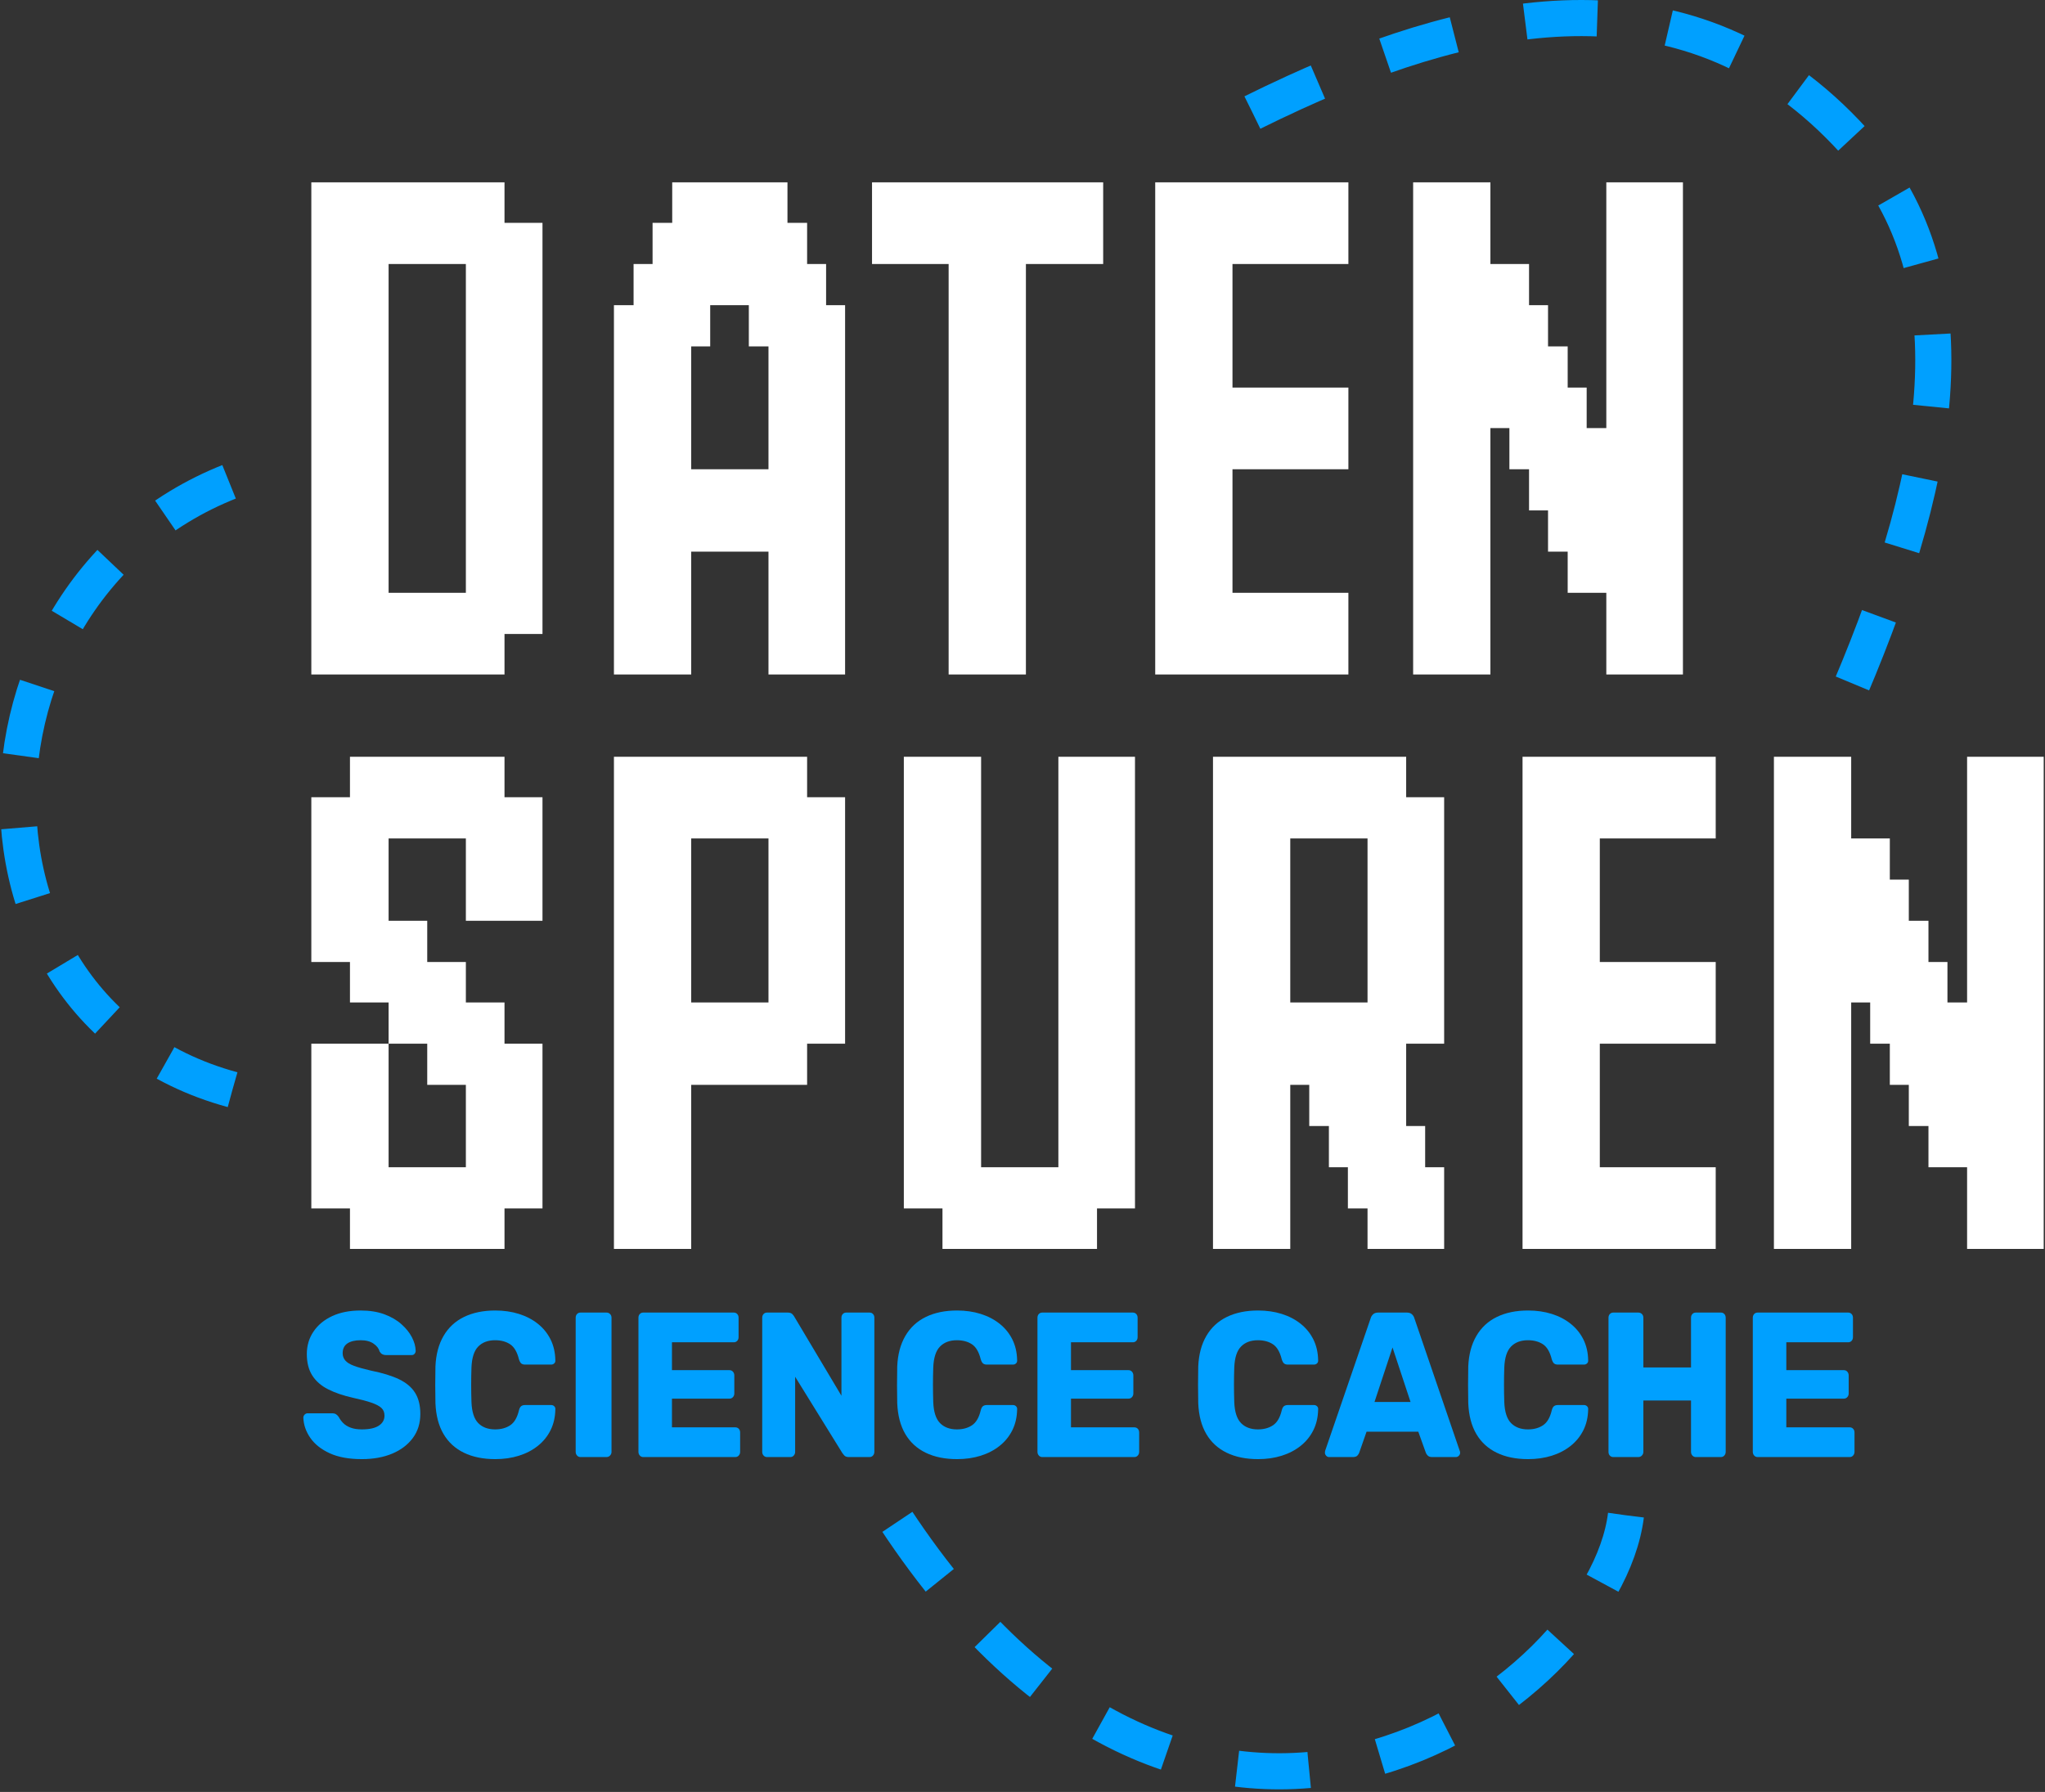 <?xml version="1.0" encoding="UTF-8" standalone="no"?>
<svg
   width="100%"
   height="100%"
   viewBox="0 0 453 397"
   version="1.1"
   xml:space="preserve"
   style="fill-rule:evenodd;clip-rule:evenodd;stroke-linejoin:round;stroke-miterlimit:1.5;"
   id="svg80"
   sodipodi:docname="logo.svg"
   inkscape:version="1.1.2 (0a00cf5339, 2022-02-04)"
   xmlns:inkscape="http://www.inkscape.org/namespaces/inkscape"
   xmlns:sodipodi="http://sodipodi.sourceforge.net/DTD/sodipodi-0.dtd"
   xmlns="http://www.w3.org/2000/svg"
   xmlns:svg="http://www.w3.org/2000/svg"
   xmlns:serif="http://www.serif.com/"><rect x="0" y="0" width="453" height="397" fill="#333333" stroke="none"/><defs
   id="defs84" /><sodipodi:namedview
   id="namedview82"
   pagecolor="#ffffff"
   bordercolor="#111111"
   borderopacity="1"
   inkscape:pageshadow="0"
   inkscape:pageopacity="0"
   inkscape:pagecheckerboard="1"
   showgrid="false"
   inkscape:zoom="2.1939547"
   inkscape:cx="226.53157"
   inkscape:cy="198.5"
   inkscape:window-width="1920"
   inkscape:window-height="1080"
   inkscape:window-x="0"
   inkscape:window-y="0"
   inkscape:window-maximized="1"
   inkscape:current-layer="Logo" />
    <g
   id="Logo">
        <g
   id="Logo-Lines"
   serif:id="Logo Lines">
            <path
   d="m 277.434,24.929 c 3.039,-1.505 6.124,-2.981 9.247,-4.409 C 327.391,1.912 374.543,-8.494 410.647,31.227 c 28.494,31.347 18.604,77.009 -2.744,125.903"
   style="fill:none;stroke:#00a0ff;stroke-width:8px;stroke-dasharray:16, 16, 0, 0;stroke-opacity:1"
   id="path2"
   sodipodi:nodetypes="cscc" />
            <path
   d="M360.169,335.703C355.192,376.103 264.987,440.971 196.633,333.858"
   style="fill:none;stroke:#00a0ff;stroke-width:8px;stroke-dasharray:16, 16, 0, 0;stroke-opacity:1"
   id="path4" />
            <path
   d="M51.499,241.409C-17.383,222.649 -9.804,117.992 64.224,102.727"
   style="fill:none;stroke:#00a0ff;stroke-width:8px;stroke-dasharray:16, 16, 0, 0;stroke-opacity:1"
   id="path6" />
        </g>
        <g
   id="Logo-Text"
   serif:id="Logo Text">
            <path
   d="M80.152,323.263C77.291,323.263 74.917,322.828 73.029,321.959C71.141,321.09 69.711,319.955 68.738,318.552C67.766,317.15 67.251,315.656 67.194,314.071C67.194,313.827 67.286,313.606 67.472,313.407C67.658,313.209 67.88,313.11 68.137,313.11L73.544,313.11C73.944,313.11 74.252,313.186 74.466,313.339C74.681,313.491 74.874,313.689 75.046,313.933C75.275,314.391 75.596,314.833 76.011,315.26C76.426,315.686 76.977,316.029 77.663,316.289C78.35,316.548 79.179,316.677 80.152,316.677C81.811,316.677 83.062,316.403 83.906,315.854C84.75,315.305 85.172,314.558 85.172,313.613C85.172,312.912 84.943,312.348 84.485,311.921C84.028,311.494 83.291,311.106 82.276,310.755C81.26,310.404 79.909,310.046 78.221,309.68C76.047,309.193 74.195,308.56 72.664,307.783C71.134,307.005 69.968,305.984 69.167,304.719C68.366,303.453 67.966,301.876 67.966,299.985C67.966,298.126 68.459,296.464 69.446,295.001C70.433,293.537 71.813,292.394 73.587,291.571C75.36,290.748 77.463,290.336 79.894,290.336C81.868,290.336 83.606,290.611 85.108,291.159C86.609,291.708 87.875,292.44 88.905,293.354C89.935,294.269 90.714,295.237 91.243,296.258C91.773,297.28 92.052,298.278 92.08,299.254C92.08,299.498 92.002,299.719 91.844,299.917C91.687,300.115 91.465,300.214 91.179,300.214L85.515,300.214C85.201,300.214 84.929,300.153 84.7,300.031C84.471,299.909 84.271,299.711 84.099,299.437C83.928,298.766 83.477,298.179 82.748,297.676C82.018,297.173 81.067,296.921 79.894,296.921C78.636,296.921 77.656,297.158 76.955,297.63C76.254,298.103 75.904,298.827 75.904,299.802C75.904,300.412 76.097,300.946 76.483,301.403C76.869,301.86 77.513,302.257 78.414,302.592C79.315,302.927 80.552,303.278 82.126,303.644C84.729,304.162 86.831,304.81 88.433,305.587C90.035,306.365 91.215,307.371 91.973,308.606C92.731,309.84 93.11,311.388 93.11,313.247C93.11,315.321 92.552,317.104 91.437,318.598C90.321,320.092 88.798,321.243 86.867,322.051C84.936,322.859 82.698,323.263 80.152,323.263Z"
   style="fill:#00a0ff;fill-rule:nonzero;fill-opacity:1"
   id="path9" />
            <path
   d="M109.715,323.263C107.027,323.263 104.709,322.79 102.764,321.845C100.819,320.9 99.31,319.513 98.238,317.683C97.165,315.854 96.571,313.583 96.457,310.869C96.428,309.619 96.414,308.278 96.414,306.845C96.414,305.412 96.428,304.04 96.457,302.729C96.571,300.077 97.172,297.821 98.259,295.961C99.346,294.101 100.862,292.699 102.807,291.754C104.752,290.809 107.055,290.336 109.715,290.336C111.603,290.336 113.348,290.588 114.95,291.091C116.552,291.594 117.954,292.325 119.155,293.286C120.357,294.246 121.293,295.405 121.966,296.761C122.638,298.118 122.988,299.65 123.017,301.357C123.046,301.632 122.967,301.86 122.781,302.043C122.595,302.226 122.373,302.318 122.116,302.318L116.323,302.318C115.951,302.318 115.665,302.234 115.465,302.066C115.265,301.898 115.093,301.586 114.95,301.129C114.55,299.513 113.899,298.408 112.998,297.813C112.097,297.219 110.988,296.921 109.673,296.921C108.099,296.921 106.855,297.386 105.94,298.316C105.024,299.246 104.524,300.793 104.438,302.958C104.352,305.458 104.352,308.019 104.438,310.641C104.524,312.805 105.024,314.353 105.94,315.282C106.855,316.212 108.099,316.677 109.673,316.677C110.988,316.677 112.104,316.372 113.019,315.763C113.935,315.153 114.578,314.055 114.95,312.47C115.065,312.013 115.229,311.7 115.444,311.533C115.658,311.365 115.951,311.281 116.323,311.281L122.116,311.281C122.373,311.281 122.595,311.372 122.781,311.555C122.967,311.738 123.046,311.967 123.017,312.241C122.988,313.949 122.638,315.481 121.966,316.837C121.293,318.194 120.357,319.353 119.155,320.313C117.954,321.273 116.552,322.005 114.95,322.508C113.348,323.011 111.603,323.263 109.715,323.263Z"
   style="fill:#00a0ff;fill-rule:nonzero;fill-opacity:1"
   id="path11" />
            <path
   d="M128.595,322.805C128.28,322.805 128.023,322.691 127.823,322.462C127.622,322.234 127.522,321.967 127.522,321.662L127.522,291.937C127.522,291.601 127.622,291.327 127.823,291.114C128.023,290.9 128.28,290.793 128.595,290.793L134.345,290.793C134.659,290.793 134.924,290.9 135.138,291.114C135.353,291.327 135.46,291.601 135.46,291.937L135.46,321.662C135.46,321.967 135.353,322.234 135.138,322.462C134.924,322.691 134.659,322.805 134.345,322.805L128.595,322.805Z"
   style="fill:#00a0ff;fill-rule:nonzero;fill-opacity:1"
   id="path13" />
            <path
   d="M142.497,322.805C142.183,322.805 141.925,322.691 141.725,322.462C141.525,322.234 141.425,321.967 141.425,321.662L141.425,291.937C141.425,291.601 141.525,291.327 141.725,291.114C141.925,290.9 142.183,290.793 142.497,290.793L162.535,290.793C162.85,290.793 163.107,290.9 163.308,291.114C163.508,291.327 163.608,291.601 163.608,291.937L163.608,296.235C163.608,296.571 163.508,296.845 163.308,297.059C163.107,297.272 162.85,297.379 162.535,297.379L148.848,297.379L148.848,303.552L161.591,303.552C161.906,303.552 162.163,303.667 162.364,303.895C162.564,304.124 162.664,304.406 162.664,304.741L162.664,308.72C162.664,309.025 162.564,309.292 162.364,309.52C162.163,309.749 161.906,309.863 161.591,309.863L148.848,309.863L148.848,316.22L162.879,316.22C163.193,316.22 163.451,316.327 163.651,316.54C163.851,316.753 163.951,317.028 163.951,317.363L163.951,321.662C163.951,321.967 163.851,322.234 163.651,322.462C163.451,322.691 163.193,322.805 162.879,322.805L142.497,322.805Z"
   style="fill:#00a0ff;fill-rule:nonzero;fill-opacity:1"
   id="path15" />
            <path
   d="M169.916,322.805C169.601,322.805 169.343,322.691 169.143,322.462C168.943,322.234 168.843,321.967 168.843,321.662L168.843,291.937C168.843,291.601 168.943,291.327 169.143,291.114C169.343,290.9 169.601,290.793 169.916,290.793L174.464,290.793C174.95,290.793 175.3,290.908 175.515,291.136C175.73,291.365 175.865,291.54 175.923,291.662L186.392,309.223L186.392,291.937C186.392,291.601 186.492,291.327 186.693,291.114C186.893,290.9 187.15,290.793 187.465,290.793L192.614,290.793C192.929,290.793 193.186,290.9 193.386,291.114C193.586,291.327 193.687,291.601 193.687,291.937L193.687,321.616C193.687,321.952 193.586,322.234 193.386,322.462C193.186,322.691 192.929,322.805 192.614,322.805L188.023,322.805C187.565,322.805 187.229,322.683 187.014,322.439C186.8,322.195 186.664,322.028 186.607,321.936L176.137,305.016L176.137,321.662C176.137,321.967 176.037,322.234 175.837,322.462C175.637,322.691 175.379,322.805 175.064,322.805L169.916,322.805Z"
   style="fill:#00a0ff;fill-rule:nonzero;fill-opacity:1"
   id="path17" />
            <path
   d="M212.008,323.263C209.319,323.263 207.002,322.79 205.057,321.845C203.112,320.9 201.603,319.513 200.53,317.683C199.458,315.854 198.864,313.583 198.75,310.869C198.721,309.619 198.707,308.278 198.707,306.845C198.707,305.412 198.721,304.04 198.75,302.729C198.864,300.077 199.465,297.821 200.552,295.961C201.639,294.101 203.155,292.699 205.1,291.754C207.045,290.809 209.348,290.336 212.008,290.336C213.896,290.336 215.641,290.588 217.243,291.091C218.845,291.594 220.247,292.325 221.448,293.286C222.65,294.246 223.586,295.405 224.259,296.761C224.931,298.118 225.281,299.65 225.31,301.357C225.338,301.632 225.26,301.86 225.074,302.043C224.888,302.226 224.666,302.318 224.409,302.318L218.616,302.318C218.244,302.318 217.958,302.234 217.758,302.066C217.558,301.898 217.386,301.586 217.243,301.129C216.843,299.513 216.192,298.408 215.291,297.813C214.39,297.219 213.281,296.921 211.965,296.921C210.392,296.921 209.148,297.386 208.232,298.316C207.317,299.246 206.816,300.793 206.731,302.958C206.645,305.458 206.645,308.019 206.731,310.641C206.816,312.805 207.317,314.353 208.232,315.282C209.148,316.212 210.392,316.677 211.965,316.677C213.281,316.677 214.397,316.372 215.312,315.763C216.228,315.153 216.871,314.055 217.243,312.47C217.358,312.013 217.522,311.7 217.737,311.533C217.951,311.365 218.244,311.281 218.616,311.281L224.409,311.281C224.666,311.281 224.888,311.372 225.074,311.555C225.26,311.738 225.338,311.967 225.31,312.241C225.281,313.949 224.931,315.481 224.259,316.837C223.586,318.194 222.65,319.353 221.448,320.313C220.247,321.273 218.845,322.005 217.243,322.508C215.641,323.011 213.896,323.263 212.008,323.263Z"
   style="fill:#00a0ff;fill-rule:nonzero;fill-opacity:1"
   id="path19" />
            <path
   d="M230.888,322.805C230.573,322.805 230.316,322.691 230.116,322.462C229.915,322.234 229.815,321.967 229.815,321.662L229.815,291.937C229.815,291.601 229.915,291.327 230.116,291.114C230.316,290.9 230.573,290.793 230.888,290.793L250.926,290.793C251.241,290.793 251.498,290.9 251.698,291.114C251.899,291.327 251.999,291.601 251.999,291.937L251.999,296.235C251.999,296.571 251.899,296.845 251.698,297.059C251.498,297.272 251.241,297.379 250.926,297.379L237.238,297.379L237.238,303.552L249.982,303.552C250.297,303.552 250.554,303.667 250.754,303.895C250.955,304.124 251.055,304.406 251.055,304.741L251.055,308.72C251.055,309.025 250.955,309.292 250.754,309.52C250.554,309.749 250.297,309.863 249.982,309.863L237.238,309.863L237.238,316.22L251.269,316.22C251.584,316.22 251.841,316.327 252.042,316.54C252.242,316.753 252.342,317.028 252.342,317.363L252.342,321.662C252.342,321.967 252.242,322.234 252.042,322.462C251.841,322.691 251.584,322.805 251.269,322.805L230.888,322.805Z"
   style="fill:#00a0ff;fill-rule:nonzero;fill-opacity:1"
   id="path21" />
            <path
   d="M278.688,323.263C275.999,323.263 273.682,322.79 271.736,321.845C269.791,320.9 268.282,319.513 267.21,317.683C266.137,315.854 265.543,313.583 265.429,310.869C265.4,309.619 265.386,308.278 265.386,306.845C265.386,305.412 265.4,304.04 265.429,302.729C265.543,300.077 266.144,297.821 267.231,295.961C268.318,294.101 269.834,292.699 271.779,291.754C273.725,290.809 276.027,290.336 278.688,290.336C280.576,290.336 282.32,290.588 283.922,291.091C285.524,291.594 286.926,292.325 288.127,293.286C289.329,294.246 290.266,295.405 290.938,296.761C291.61,298.118 291.96,299.65 291.989,301.357C292.018,301.632 291.939,301.86 291.753,302.043C291.567,302.226 291.345,302.318 291.088,302.318L285.295,302.318C284.924,302.318 284.637,302.234 284.437,302.066C284.237,301.898 284.065,301.586 283.922,301.129C283.522,299.513 282.871,298.408 281.97,297.813C281.069,297.219 279.96,296.921 278.645,296.921C277.071,296.921 275.827,297.386 274.912,298.316C273.996,299.246 273.496,300.793 273.41,302.958C273.324,305.458 273.324,308.019 273.41,310.641C273.496,312.805 273.996,314.353 274.912,315.282C275.827,316.212 277.071,316.677 278.645,316.677C279.96,316.677 281.076,316.372 281.991,315.763C282.907,315.153 283.55,314.055 283.922,312.47C284.037,312.013 284.201,311.7 284.416,311.533C284.63,311.365 284.924,311.281 285.295,311.281L291.088,311.281C291.345,311.281 291.567,311.372 291.753,311.555C291.939,311.738 292.018,311.967 291.989,312.241C291.96,313.949 291.61,315.481 290.938,316.837C290.266,318.194 289.329,319.353 288.127,320.313C286.926,321.273 285.524,322.005 283.922,322.508C282.32,323.011 280.576,323.263 278.688,323.263Z"
   style="fill:#00a0ff;fill-rule:nonzero;fill-opacity:1"
   id="path23" />
            <path
   d="M294.392,322.805C294.163,322.805 293.956,322.706 293.77,322.508C293.584,322.31 293.491,322.089 293.491,321.845C293.491,321.692 293.505,321.555 293.534,321.433L303.617,292.074C303.703,291.739 303.882,291.441 304.154,291.182C304.425,290.923 304.804,290.793 305.291,290.793L311.641,290.793C312.127,290.793 312.506,290.923 312.778,291.182C313.05,291.441 313.229,291.739 313.314,292.074L323.355,321.433C323.412,321.555 323.441,321.692 323.441,321.845C323.441,322.089 323.348,322.31 323.162,322.508C322.976,322.706 322.754,322.805 322.497,322.805L317.219,322.805C316.79,322.805 316.468,322.691 316.254,322.462C316.039,322.234 315.903,322.028 315.846,321.845L314.173,317.18L302.716,317.18L301.086,321.845C301.028,322.028 300.9,322.234 300.699,322.462C300.499,322.691 300.156,322.805 299.67,322.805L294.392,322.805ZM304.475,310.595L312.456,310.595L308.466,298.522L304.475,310.595Z"
   style="fill:#00a0ff;fill-rule:nonzero;fill-opacity:1"
   id="path25" />
            <path
   d="M338.501,323.263C335.813,323.263 333.496,322.79 331.55,321.845C329.605,320.9 328.096,319.513 327.024,317.683C325.951,315.854 325.357,313.583 325.243,310.869C325.214,309.619 325.2,308.278 325.2,306.845C325.2,305.412 325.214,304.04 325.243,302.729C325.357,300.077 325.958,297.821 327.045,295.961C328.132,294.101 329.648,292.699 331.593,291.754C333.538,290.809 335.841,290.336 338.501,290.336C340.389,290.336 342.134,290.588 343.736,291.091C345.338,291.594 346.74,292.325 347.941,293.286C349.143,294.246 350.079,295.405 350.752,296.761C351.424,298.118 351.774,299.65 351.803,301.357C351.832,301.632 351.753,301.86 351.567,302.043C351.381,302.226 351.159,302.318 350.902,302.318L345.109,302.318C344.737,302.318 344.451,302.234 344.251,302.066C344.051,301.898 343.879,301.586 343.736,301.129C343.336,299.513 342.685,298.408 341.784,297.813C340.883,297.219 339.774,296.921 338.459,296.921C336.885,296.921 335.641,297.386 334.726,298.316C333.81,299.246 333.31,300.793 333.224,302.958C333.138,305.458 333.138,308.019 333.224,310.641C333.31,312.805 333.81,314.353 334.726,315.282C335.641,316.212 336.885,316.677 338.459,316.677C339.774,316.677 340.89,316.372 341.805,315.763C342.721,315.153 343.364,314.055 343.736,312.47C343.851,312.013 344.015,311.7 344.23,311.533C344.444,311.365 344.737,311.281 345.109,311.281L350.902,311.281C351.159,311.281 351.381,311.372 351.567,311.555C351.753,311.738 351.832,311.967 351.803,312.241C351.774,313.949 351.424,315.481 350.752,316.837C350.079,318.194 349.143,319.353 347.941,320.313C346.74,321.273 345.338,322.005 343.736,322.508C342.134,323.011 340.389,323.263 338.501,323.263Z"
   style="fill:#00a0ff;fill-rule:nonzero;fill-opacity:1"
   id="path27" />
            <path
   d="M357.381,322.805C357.066,322.805 356.809,322.699 356.609,322.485C356.408,322.272 356.308,321.997 356.308,321.662L356.308,291.937C356.308,291.601 356.408,291.327 356.609,291.114C356.809,290.9 357.066,290.793 357.381,290.793L362.916,290.793C363.231,290.793 363.495,290.9 363.71,291.114C363.924,291.327 364.032,291.601 364.032,291.937L364.032,302.958L374.587,302.958L374.587,291.937C374.587,291.601 374.687,291.327 374.888,291.114C375.088,290.9 375.345,290.793 375.66,290.793L381.195,290.793C381.51,290.793 381.767,290.9 381.967,291.114C382.168,291.327 382.268,291.601 382.268,291.937L382.268,321.662C382.268,321.967 382.168,322.234 381.967,322.462C381.767,322.691 381.51,322.805 381.195,322.805L375.66,322.805C375.345,322.805 375.088,322.691 374.888,322.462C374.687,322.234 374.587,321.967 374.587,321.662L374.587,310.275L364.032,310.275L364.032,321.662C364.032,321.967 363.924,322.234 363.71,322.462C363.495,322.691 363.231,322.805 362.916,322.805L357.381,322.805Z"
   style="fill:#00a0ff;fill-rule:nonzero;fill-opacity:1"
   id="path29" />
            <path
   d="M389.348,322.805C389.033,322.805 388.775,322.691 388.575,322.462C388.375,322.234 388.275,321.967 388.275,321.662L388.275,291.937C388.275,291.601 388.375,291.327 388.575,291.114C388.775,290.9 389.033,290.793 389.348,290.793L409.386,290.793C409.7,290.793 409.958,290.9 410.158,291.114C410.358,291.327 410.458,291.601 410.458,291.937L410.458,296.235C410.458,296.571 410.358,296.845 410.158,297.059C409.958,297.272 409.7,297.379 409.386,297.379L395.698,297.379L395.698,303.552L408.442,303.552C408.756,303.552 409.014,303.667 409.214,303.895C409.414,304.124 409.514,304.406 409.514,304.741L409.514,308.72C409.514,309.025 409.414,309.292 409.214,309.52C409.014,309.749 408.756,309.863 408.442,309.863L395.698,309.863L395.698,316.22L409.729,316.22C410.044,316.22 410.301,316.327 410.501,316.54C410.701,316.753 410.802,317.028 410.802,317.363L410.802,321.662C410.802,321.967 410.701,322.234 410.501,322.462C410.301,322.691 410.044,322.805 409.729,322.805L389.348,322.805Z"
   style="fill:#00a0ff;fill-rule:nonzero;fill-opacity:1"
   id="path31" />
            <g
   id="Datenspuren"
   transform="matrix(1.511,0,0,1.611,64.224,31.227)">
                <g
   transform="matrix(96,0,0,96,0.353,70.588)"
   id="g35">
                    <path
   d="M0.029,0.029C0.029,0.029 0.147,0.029 0.147,0.029L0.147,-0.088L0.029,-0.088L0.029,0.029ZM0.029,0.029C0.029,0.029 0.147,0.029 0.147,0.029L0.147,-0.088L0.029,-0.088L0.029,0.029ZM0.029,0.029C0.029,0.029 0.147,0.029 0.147,0.029L0.147,-0.088L0.029,-0.088L0.029,0.029ZM0.029,0.029C0.029,0.029 0.147,0.029 0.147,0.029L0.147,-0.088L0.029,-0.088L0.029,0.029ZM0.088,0.029C0.088,0.029 0.206,0.029 0.206,0.029L0.206,-0.088L0.088,-0.088L0.088,0.029ZM0.088,0.029C0.088,0.029 0.206,0.029 0.206,0.029L0.206,-0.088L0.088,-0.088L0.088,0.029ZM0.088,0.029C0.088,0.029 0.206,0.029 0.206,0.029L0.206,-0.088L0.088,-0.088L0.088,0.029ZM0.088,0.029C0.088,0.029 0.206,0.029 0.206,0.029L0.206,-0.088L0.088,-0.088L0.088,0.029ZM0.147,0.029C0.147,0.029 0.265,0.029 0.265,0.029L0.265,-0.088L0.147,-0.088L0.147,0.029ZM0.147,0.029C0.147,0.029 0.265,0.029 0.265,0.029L0.265,-0.088L0.147,-0.088L0.147,0.029ZM0.147,0.029C0.147,0.029 0.265,0.029 0.265,0.029L0.265,-0.088L0.147,-0.088L0.147,0.029ZM0.147,0.029C0.147,0.029 0.265,0.029 0.265,0.029L0.265,-0.088L0.147,-0.088L0.147,0.029ZM0.206,0.029C0.206,0.029 0.324,0.029 0.324,0.029L0.324,-0.088L0.206,-0.088L0.206,0.029ZM0.206,0.029C0.206,0.029 0.324,0.029 0.324,0.029L0.324,-0.088L0.206,-0.088L0.206,0.029ZM0.206,0.029C0.206,0.029 0.324,0.029 0.324,0.029L0.324,-0.088L0.206,-0.088L0.206,0.029ZM0.206,0.029C0.206,0.029 0.324,0.029 0.324,0.029L0.324,-0.088L0.206,-0.088L0.206,0.029ZM0.029,-0.029L0.147,-0.029L0.147,-0.147L0.029,-0.147L0.029,-0.029ZM0.029,-0.029L0.147,-0.029L0.147,-0.147L0.029,-0.147L0.029,-0.029ZM0.029,-0.029L0.147,-0.029L0.147,-0.147L0.029,-0.147L0.029,-0.029ZM0.029,-0.029L0.147,-0.029L0.147,-0.147L0.029,-0.147L0.029,-0.029ZM0.265,-0.029L0.382,-0.029L0.382,-0.147L0.265,-0.147L0.265,-0.029ZM0.265,-0.029L0.382,-0.029L0.382,-0.147L0.265,-0.147L0.265,-0.029ZM0.265,-0.029L0.382,-0.029L0.382,-0.147L0.265,-0.147L0.265,-0.029ZM0.265,-0.029L0.382,-0.029L0.382,-0.147L0.265,-0.147L0.265,-0.029ZM0.029,-0.088L0.147,-0.088L0.147,-0.206L0.029,-0.206L0.029,-0.088ZM0.029,-0.088L0.147,-0.088L0.147,-0.206L0.029,-0.206L0.029,-0.088ZM0.029,-0.088L0.147,-0.088L0.147,-0.206L0.029,-0.206L0.029,-0.088ZM0.029,-0.088L0.147,-0.088L0.147,-0.206L0.029,-0.206L0.029,-0.088ZM0.265,-0.088L0.382,-0.088L0.382,-0.206L0.265,-0.206L0.265,-0.088ZM0.265,-0.088L0.382,-0.088L0.382,-0.206L0.265,-0.206L0.265,-0.088ZM0.265,-0.088L0.382,-0.088L0.382,-0.206L0.265,-0.206L0.265,-0.088ZM0.265,-0.088L0.382,-0.088L0.382,-0.206L0.265,-0.206L0.265,-0.088ZM0.029,-0.147L0.147,-0.147L0.147,-0.265L0.029,-0.265L0.029,-0.147ZM0.029,-0.147L0.147,-0.147L0.147,-0.265L0.029,-0.265L0.029,-0.147ZM0.029,-0.147L0.147,-0.147L0.147,-0.265L0.029,-0.265L0.029,-0.147ZM0.029,-0.147L0.147,-0.147L0.147,-0.265L0.029,-0.265L0.029,-0.147ZM0.265,-0.147L0.382,-0.147L0.382,-0.265L0.265,-0.265L0.265,-0.147ZM0.265,-0.147L0.382,-0.147L0.382,-0.265L0.265,-0.265L0.265,-0.147ZM0.265,-0.147L0.382,-0.147L0.382,-0.265L0.265,-0.265L0.265,-0.147ZM0.265,-0.147L0.382,-0.147L0.382,-0.265L0.265,-0.265L0.265,-0.147ZM0.029,-0.206L0.147,-0.206L0.147,-0.324L0.029,-0.324L0.029,-0.206ZM0.029,-0.206L0.147,-0.206L0.147,-0.324L0.029,-0.324L0.029,-0.206ZM0.029,-0.206L0.147,-0.206L0.147,-0.324L0.029,-0.324L0.029,-0.206ZM0.029,-0.206L0.147,-0.206L0.147,-0.324L0.029,-0.324L0.029,-0.206ZM0.265,-0.206L0.382,-0.206L0.382,-0.324L0.265,-0.324L0.265,-0.206ZM0.265,-0.206L0.382,-0.206L0.382,-0.324L0.265,-0.324L0.265,-0.206ZM0.265,-0.206L0.382,-0.206L0.382,-0.324L0.265,-0.324L0.265,-0.206ZM0.265,-0.206L0.382,-0.206L0.382,-0.324L0.265,-0.324L0.265,-0.206ZM0.029,-0.265L0.147,-0.265L0.147,-0.382L0.029,-0.382L0.029,-0.265ZM0.029,-0.265L0.147,-0.265L0.147,-0.382L0.029,-0.382L0.029,-0.265ZM0.029,-0.265L0.147,-0.265L0.147,-0.382L0.029,-0.382L0.029,-0.265ZM0.029,-0.265L0.147,-0.265L0.147,-0.382L0.029,-0.382L0.029,-0.265ZM0.265,-0.265L0.382,-0.265L0.382,-0.382L0.265,-0.382L0.265,-0.265ZM0.265,-0.265L0.382,-0.265L0.382,-0.382L0.265,-0.382L0.265,-0.265ZM0.265,-0.265L0.382,-0.265L0.382,-0.382L0.265,-0.382L0.265,-0.265ZM0.265,-0.265L0.382,-0.265L0.382,-0.382L0.265,-0.382L0.265,-0.265ZM0.029,-0.324L0.147,-0.324L0.147,-0.441L0.029,-0.441L0.029,-0.324ZM0.029,-0.324L0.147,-0.324L0.147,-0.441L0.029,-0.441L0.029,-0.324ZM0.029,-0.324L0.147,-0.324L0.147,-0.441L0.029,-0.441L0.029,-0.324ZM0.029,-0.324L0.147,-0.324L0.147,-0.441L0.029,-0.441L0.029,-0.324ZM0.265,-0.324L0.382,-0.324L0.382,-0.441L0.265,-0.441L0.265,-0.324ZM0.265,-0.324L0.382,-0.324L0.382,-0.441L0.265,-0.441L0.265,-0.324ZM0.265,-0.324L0.382,-0.324L0.382,-0.441L0.265,-0.441L0.265,-0.324ZM0.265,-0.324L0.382,-0.324L0.382,-0.441L0.265,-0.441L0.265,-0.324ZM0.029,-0.382L0.147,-0.382L0.147,-0.5L0.029,-0.5L0.029,-0.382ZM0.029,-0.382L0.147,-0.382L0.147,-0.5L0.029,-0.5L0.029,-0.382ZM0.029,-0.382L0.147,-0.382L0.147,-0.5L0.029,-0.5L0.029,-0.382ZM0.029,-0.382L0.147,-0.382L0.147,-0.5L0.029,-0.5L0.029,-0.382ZM0.265,-0.382L0.382,-0.382L0.382,-0.5L0.265,-0.5L0.265,-0.382ZM0.265,-0.382L0.382,-0.382L0.382,-0.5L0.265,-0.5L0.265,-0.382ZM0.265,-0.382L0.382,-0.382L0.382,-0.5L0.265,-0.5L0.265,-0.382ZM0.265,-0.382L0.382,-0.382L0.382,-0.5L0.265,-0.5L0.265,-0.382ZM0.029,-0.441L0.147,-0.441L0.147,-0.559L0.029,-0.559L0.029,-0.441ZM0.029,-0.441L0.147,-0.441L0.147,-0.559L0.029,-0.559L0.029,-0.441ZM0.029,-0.441L0.147,-0.441L0.147,-0.559L0.029,-0.559L0.029,-0.441ZM0.029,-0.441L0.147,-0.441L0.147,-0.559L0.029,-0.559L0.029,-0.441ZM0.265,-0.441L0.382,-0.441L0.382,-0.559L0.265,-0.559L0.265,-0.441ZM0.265,-0.441L0.382,-0.441L0.382,-0.559L0.265,-0.559L0.265,-0.441ZM0.265,-0.441L0.382,-0.441L0.382,-0.559L0.265,-0.559L0.265,-0.441ZM0.265,-0.441L0.382,-0.441L0.382,-0.559L0.265,-0.559L0.265,-0.441ZM0.029,-0.5L0.147,-0.5L0.147,-0.618L0.029,-0.618L0.029,-0.5ZM0.029,-0.5L0.147,-0.5L0.147,-0.618L0.029,-0.618L0.029,-0.5ZM0.029,-0.5L0.147,-0.5L0.147,-0.618L0.029,-0.618L0.029,-0.5ZM0.029,-0.5L0.147,-0.5L0.147,-0.618L0.029,-0.618L0.029,-0.5ZM0.265,-0.5L0.382,-0.5L0.382,-0.618L0.265,-0.618L0.265,-0.5ZM0.265,-0.5L0.382,-0.5L0.382,-0.618L0.265,-0.618L0.265,-0.5ZM0.265,-0.5L0.382,-0.5L0.382,-0.618L0.265,-0.618L0.265,-0.5ZM0.265,-0.5L0.382,-0.5L0.382,-0.618L0.265,-0.618L0.265,-0.5ZM0.029,-0.559L0.147,-0.559L0.147,-0.676L0.029,-0.676L0.029,-0.559ZM0.029,-0.559L0.147,-0.559L0.147,-0.676L0.029,-0.676L0.029,-0.559ZM0.029,-0.559L0.147,-0.559L0.147,-0.676L0.029,-0.676L0.029,-0.559ZM0.029,-0.559L0.147,-0.559L0.147,-0.676L0.029,-0.676L0.029,-0.559ZM0.088,-0.559L0.206,-0.559L0.206,-0.676L0.088,-0.676L0.088,-0.559ZM0.088,-0.559L0.206,-0.559L0.206,-0.676L0.088,-0.676L0.088,-0.559ZM0.088,-0.559L0.206,-0.559L0.206,-0.676L0.088,-0.676L0.088,-0.559ZM0.088,-0.559L0.206,-0.559L0.206,-0.676L0.088,-0.676L0.088,-0.559ZM0.147,-0.559L0.265,-0.559L0.265,-0.676L0.147,-0.676L0.147,-0.559ZM0.147,-0.559L0.265,-0.559L0.265,-0.676L0.147,-0.676L0.147,-0.559ZM0.147,-0.559L0.265,-0.559L0.265,-0.676L0.147,-0.676L0.147,-0.559ZM0.147,-0.559L0.265,-0.559L0.265,-0.676L0.147,-0.676L0.147,-0.559ZM0.206,-0.559L0.324,-0.559L0.324,-0.676L0.206,-0.676L0.206,-0.559ZM0.206,-0.559L0.324,-0.559L0.324,-0.676L0.206,-0.676L0.206,-0.559ZM0.206,-0.559L0.324,-0.559L0.324,-0.676L0.206,-0.676L0.206,-0.559ZM0.206,-0.559L0.324,-0.559L0.324,-0.676L0.206,-0.676L0.206,-0.559Z"
   style="fill:#fff;fill-rule:nonzero;"
   id="path33" />
                </g>
                <g
   transform="matrix(96,0,0,96,44.716,70.588)"
   id="g39">
                    <path
   d="M0.029,0.029C0.029,0.029 0.147,0.029 0.147,0.029L0.147,-0.088L0.029,-0.088L0.029,0.029ZM0.029,0.029C0.029,0.029 0.147,0.029 0.147,0.029L0.147,-0.088L0.029,-0.088L0.029,0.029ZM0.029,0.029C0.029,0.029 0.147,0.029 0.147,0.029L0.147,-0.088L0.029,-0.088L0.029,0.029ZM0.029,0.029C0.029,0.029 0.147,0.029 0.147,0.029L0.147,-0.088L0.029,-0.088L0.029,0.029ZM0.265,0.029C0.265,0.029 0.382,0.029 0.382,0.029L0.382,-0.088L0.265,-0.088L0.265,0.029ZM0.265,0.029C0.265,0.029 0.382,0.029 0.382,0.029L0.382,-0.088L0.265,-0.088L0.265,0.029ZM0.265,0.029C0.265,0.029 0.382,0.029 0.382,0.029L0.382,-0.088L0.265,-0.088L0.265,0.029ZM0.265,0.029C0.265,0.029 0.382,0.029 0.382,0.029L0.382,-0.088L0.265,-0.088L0.265,0.029ZM0.029,-0.029L0.147,-0.029L0.147,-0.147L0.029,-0.147L0.029,-0.029ZM0.029,-0.029L0.147,-0.029L0.147,-0.147L0.029,-0.147L0.029,-0.029ZM0.029,-0.029L0.147,-0.029L0.147,-0.147L0.029,-0.147L0.029,-0.029ZM0.029,-0.029L0.147,-0.029L0.147,-0.147L0.029,-0.147L0.029,-0.029ZM0.265,-0.029L0.382,-0.029L0.382,-0.147L0.265,-0.147L0.265,-0.029ZM0.265,-0.029L0.382,-0.029L0.382,-0.147L0.265,-0.147L0.265,-0.029ZM0.265,-0.029L0.382,-0.029L0.382,-0.147L0.265,-0.147L0.265,-0.029ZM0.265,-0.029L0.382,-0.029L0.382,-0.147L0.265,-0.147L0.265,-0.029ZM0.029,-0.088L0.147,-0.088L0.147,-0.206L0.029,-0.206L0.029,-0.088ZM0.029,-0.088L0.147,-0.088L0.147,-0.206L0.029,-0.206L0.029,-0.088ZM0.029,-0.088L0.147,-0.088L0.147,-0.206L0.029,-0.206L0.029,-0.088ZM0.029,-0.088L0.147,-0.088L0.147,-0.206L0.029,-0.206L0.029,-0.088ZM0.265,-0.088L0.382,-0.088L0.382,-0.206L0.265,-0.206L0.265,-0.088ZM0.265,-0.088L0.382,-0.088L0.382,-0.206L0.265,-0.206L0.265,-0.088ZM0.265,-0.088L0.382,-0.088L0.382,-0.206L0.265,-0.206L0.265,-0.088ZM0.265,-0.088L0.382,-0.088L0.382,-0.206L0.265,-0.206L0.265,-0.088ZM0.029,-0.147L0.147,-0.147L0.147,-0.265L0.029,-0.265L0.029,-0.147ZM0.029,-0.147L0.147,-0.147L0.147,-0.265L0.029,-0.265L0.029,-0.147ZM0.029,-0.147L0.147,-0.147L0.147,-0.265L0.029,-0.265L0.029,-0.147ZM0.029,-0.147L0.147,-0.147L0.147,-0.265L0.029,-0.265L0.029,-0.147ZM0.088,-0.147L0.206,-0.147L0.206,-0.265L0.088,-0.265L0.088,-0.147ZM0.088,-0.147L0.206,-0.147L0.206,-0.265L0.088,-0.265L0.088,-0.147ZM0.088,-0.147L0.206,-0.147L0.206,-0.265L0.088,-0.265L0.088,-0.147ZM0.088,-0.147L0.206,-0.147L0.206,-0.265L0.088,-0.265L0.088,-0.147ZM0.147,-0.147L0.265,-0.147L0.265,-0.265L0.147,-0.265L0.147,-0.147ZM0.147,-0.147L0.265,-0.147L0.265,-0.265L0.147,-0.265L0.147,-0.147ZM0.147,-0.147L0.265,-0.147L0.265,-0.265L0.147,-0.265L0.147,-0.147ZM0.147,-0.147L0.265,-0.147L0.265,-0.265L0.147,-0.265L0.147,-0.147ZM0.206,-0.147L0.324,-0.147L0.324,-0.265L0.206,-0.265L0.206,-0.147ZM0.206,-0.147L0.324,-0.147L0.324,-0.265L0.206,-0.265L0.206,-0.147ZM0.206,-0.147L0.324,-0.147L0.324,-0.265L0.206,-0.265L0.206,-0.147ZM0.206,-0.147L0.324,-0.147L0.324,-0.265L0.206,-0.265L0.206,-0.147ZM0.265,-0.147L0.382,-0.147L0.382,-0.265L0.265,-0.265L0.265,-0.147ZM0.265,-0.147L0.382,-0.147L0.382,-0.265L0.265,-0.265L0.265,-0.147ZM0.265,-0.147L0.382,-0.147L0.382,-0.265L0.265,-0.265L0.265,-0.147ZM0.265,-0.147L0.382,-0.147L0.382,-0.265L0.265,-0.265L0.265,-0.147ZM0.029,-0.206L0.147,-0.206L0.147,-0.324L0.029,-0.324L0.029,-0.206ZM0.029,-0.206L0.147,-0.206L0.147,-0.324L0.029,-0.324L0.029,-0.206ZM0.029,-0.206L0.147,-0.206L0.147,-0.324L0.029,-0.324L0.029,-0.206ZM0.029,-0.206L0.147,-0.206L0.147,-0.324L0.029,-0.324L0.029,-0.206ZM0.265,-0.206L0.382,-0.206L0.382,-0.324L0.265,-0.324L0.265,-0.206ZM0.265,-0.206L0.382,-0.206L0.382,-0.324L0.265,-0.324L0.265,-0.206ZM0.265,-0.206L0.382,-0.206L0.382,-0.324L0.265,-0.324L0.265,-0.206ZM0.265,-0.206L0.382,-0.206L0.382,-0.324L0.265,-0.324L0.265,-0.206ZM0.029,-0.265L0.147,-0.265L0.147,-0.382L0.029,-0.382L0.029,-0.265ZM0.029,-0.265L0.147,-0.265L0.147,-0.382L0.029,-0.382L0.029,-0.265ZM0.029,-0.265L0.147,-0.265L0.147,-0.382L0.029,-0.382L0.029,-0.265ZM0.029,-0.265L0.147,-0.265L0.147,-0.382L0.029,-0.382L0.029,-0.265ZM0.265,-0.265L0.382,-0.265L0.382,-0.382L0.265,-0.382L0.265,-0.265ZM0.265,-0.265L0.382,-0.265L0.382,-0.382L0.265,-0.382L0.265,-0.265ZM0.265,-0.265L0.382,-0.265L0.382,-0.382L0.265,-0.382L0.265,-0.265ZM0.265,-0.265L0.382,-0.265L0.382,-0.382L0.265,-0.382L0.265,-0.265ZM0.029,-0.324L0.147,-0.324L0.147,-0.441L0.029,-0.441L0.029,-0.324ZM0.029,-0.324L0.147,-0.324L0.147,-0.441L0.029,-0.441L0.029,-0.324ZM0.029,-0.324L0.147,-0.324L0.147,-0.441L0.029,-0.441L0.029,-0.324ZM0.029,-0.324L0.147,-0.324L0.147,-0.441L0.029,-0.441L0.029,-0.324ZM0.265,-0.324L0.382,-0.324L0.382,-0.441L0.265,-0.441L0.265,-0.324ZM0.265,-0.324L0.382,-0.324L0.382,-0.441L0.265,-0.441L0.265,-0.324ZM0.265,-0.324L0.382,-0.324L0.382,-0.441L0.265,-0.441L0.265,-0.324ZM0.265,-0.324L0.382,-0.324L0.382,-0.441L0.265,-0.441L0.265,-0.324ZM0.029,-0.382L0.147,-0.382L0.147,-0.5L0.029,-0.5L0.029,-0.382ZM0.029,-0.382L0.147,-0.382L0.147,-0.5L0.029,-0.5L0.029,-0.382ZM0.029,-0.382L0.147,-0.382L0.147,-0.5L0.029,-0.5L0.029,-0.382ZM0.029,-0.382L0.147,-0.382L0.147,-0.5L0.029,-0.5L0.029,-0.382ZM0.265,-0.382L0.382,-0.382L0.382,-0.5L0.265,-0.5L0.265,-0.382ZM0.265,-0.382L0.382,-0.382L0.382,-0.5L0.265,-0.5L0.265,-0.382ZM0.265,-0.382L0.382,-0.382L0.382,-0.5L0.265,-0.5L0.265,-0.382ZM0.265,-0.382L0.382,-0.382L0.382,-0.5L0.265,-0.5L0.265,-0.382ZM0.059,-0.441L0.176,-0.441L0.176,-0.559L0.059,-0.559L0.059,-0.441ZM0.059,-0.441L0.176,-0.441L0.176,-0.559L0.059,-0.559L0.059,-0.441ZM0.059,-0.441L0.176,-0.441L0.176,-0.559L0.059,-0.559L0.059,-0.441ZM0.059,-0.441L0.176,-0.441L0.176,-0.559L0.059,-0.559L0.059,-0.441ZM0.235,-0.441L0.353,-0.441L0.353,-0.559L0.235,-0.559L0.235,-0.441ZM0.235,-0.441L0.353,-0.441L0.353,-0.559L0.235,-0.559L0.235,-0.441ZM0.235,-0.441L0.353,-0.441L0.353,-0.559L0.235,-0.559L0.235,-0.441ZM0.235,-0.441L0.353,-0.441L0.353,-0.559L0.235,-0.559L0.235,-0.441ZM0.088,-0.5L0.206,-0.5L0.206,-0.618L0.088,-0.618L0.088,-0.5ZM0.088,-0.5L0.206,-0.5L0.206,-0.618L0.088,-0.618L0.088,-0.5ZM0.088,-0.5L0.206,-0.5L0.206,-0.618L0.088,-0.618L0.088,-0.5ZM0.088,-0.5L0.206,-0.5L0.206,-0.618L0.088,-0.618L0.088,-0.5ZM0.206,-0.5L0.324,-0.5L0.324,-0.618L0.206,-0.618L0.206,-0.5ZM0.206,-0.5L0.324,-0.5L0.324,-0.618L0.206,-0.618L0.206,-0.5ZM0.206,-0.5L0.324,-0.5L0.324,-0.618L0.206,-0.618L0.206,-0.5ZM0.206,-0.5L0.324,-0.5L0.324,-0.618L0.206,-0.618L0.206,-0.5ZM0.118,-0.559L0.235,-0.559L0.235,-0.676L0.118,-0.676L0.118,-0.559ZM0.118,-0.559L0.235,-0.559L0.235,-0.676L0.118,-0.676L0.118,-0.559ZM0.118,-0.559L0.235,-0.559L0.235,-0.676L0.118,-0.676L0.118,-0.559ZM0.118,-0.559L0.235,-0.559L0.235,-0.676L0.118,-0.676L0.118,-0.559ZM0.176,-0.559L0.294,-0.559L0.294,-0.676L0.176,-0.676L0.176,-0.559ZM0.176,-0.559L0.294,-0.559L0.294,-0.676L0.176,-0.676L0.176,-0.559ZM0.176,-0.559L0.294,-0.559L0.294,-0.676L0.176,-0.676L0.176,-0.559ZM0.176,-0.559L0.294,-0.559L0.294,-0.676L0.176,-0.676L0.176,-0.559Z"
   style="fill:#fff;fill-rule:nonzero;"
   id="path37" />
                </g>
                <g
   transform="matrix(96,0,0,96,88.12,70.588)"
   id="g43">
                    <path
   d="M0.088,0.029C0.088,0.029 0.206,0.029 0.206,0.029L0.206,-0.088L0.088,-0.088L0.088,0.029ZM0.088,0.029C0.088,0.029 0.206,0.029 0.206,0.029L0.206,-0.088L0.088,-0.088L0.088,0.029ZM0.088,0.029C0.088,0.029 0.206,0.029 0.206,0.029L0.206,-0.088L0.088,-0.088L0.088,0.029ZM0.088,0.029C0.088,0.029 0.206,0.029 0.206,0.029L0.206,-0.088L0.088,-0.088L0.088,0.029ZM0.088,-0.029L0.206,-0.029L0.206,-0.147L0.088,-0.147L0.088,-0.029ZM0.088,-0.029L0.206,-0.029L0.206,-0.147L0.088,-0.147L0.088,-0.029ZM0.088,-0.029L0.206,-0.029L0.206,-0.147L0.088,-0.147L0.088,-0.029ZM0.088,-0.029L0.206,-0.029L0.206,-0.147L0.088,-0.147L0.088,-0.029ZM0.088,-0.088L0.206,-0.088L0.206,-0.206L0.088,-0.206L0.088,-0.088ZM0.088,-0.088L0.206,-0.088L0.206,-0.206L0.088,-0.206L0.088,-0.088ZM0.088,-0.088L0.206,-0.088L0.206,-0.206L0.088,-0.206L0.088,-0.088ZM0.088,-0.088L0.206,-0.088L0.206,-0.206L0.088,-0.206L0.088,-0.088ZM0.088,-0.147L0.206,-0.147L0.206,-0.265L0.088,-0.265L0.088,-0.147ZM0.088,-0.147L0.206,-0.147L0.206,-0.265L0.088,-0.265L0.088,-0.147ZM0.088,-0.147L0.206,-0.147L0.206,-0.265L0.088,-0.265L0.088,-0.147ZM0.088,-0.147L0.206,-0.147L0.206,-0.265L0.088,-0.265L0.088,-0.147ZM0.088,-0.206L0.206,-0.206L0.206,-0.324L0.088,-0.324L0.088,-0.206ZM0.088,-0.206L0.206,-0.206L0.206,-0.324L0.088,-0.324L0.088,-0.206ZM0.088,-0.206L0.206,-0.206L0.206,-0.324L0.088,-0.324L0.088,-0.206ZM0.088,-0.206L0.206,-0.206L0.206,-0.324L0.088,-0.324L0.088,-0.206ZM0.088,-0.265L0.206,-0.265L0.206,-0.382L0.088,-0.382L0.088,-0.265ZM0.088,-0.265L0.206,-0.265L0.206,-0.382L0.088,-0.382L0.088,-0.265ZM0.088,-0.265L0.206,-0.265L0.206,-0.382L0.088,-0.382L0.088,-0.265ZM0.088,-0.265L0.206,-0.265L0.206,-0.382L0.088,-0.382L0.088,-0.265ZM0.088,-0.324L0.206,-0.324L0.206,-0.441L0.088,-0.441L0.088,-0.324ZM0.088,-0.324L0.206,-0.324L0.206,-0.441L0.088,-0.441L0.088,-0.324ZM0.088,-0.324L0.206,-0.324L0.206,-0.441L0.088,-0.441L0.088,-0.324ZM0.088,-0.324L0.206,-0.324L0.206,-0.441L0.088,-0.441L0.088,-0.324ZM0.088,-0.382L0.206,-0.382L0.206,-0.5L0.088,-0.5L0.088,-0.382ZM0.088,-0.382L0.206,-0.382L0.206,-0.5L0.088,-0.5L0.088,-0.382ZM0.088,-0.382L0.206,-0.382L0.206,-0.5L0.088,-0.5L0.088,-0.382ZM0.088,-0.382L0.206,-0.382L0.206,-0.5L0.088,-0.5L0.088,-0.382ZM0.088,-0.441L0.206,-0.441L0.206,-0.559L0.088,-0.559L0.088,-0.441ZM0.088,-0.441L0.206,-0.441L0.206,-0.559L0.088,-0.559L0.088,-0.441ZM0.088,-0.441L0.206,-0.441L0.206,-0.559L0.088,-0.559L0.088,-0.441ZM0.088,-0.441L0.206,-0.441L0.206,-0.559L0.088,-0.559L0.088,-0.441ZM0.088,-0.5L0.206,-0.5L0.206,-0.618L0.088,-0.618L0.088,-0.5ZM0.088,-0.5L0.206,-0.5L0.206,-0.618L0.088,-0.618L0.088,-0.5ZM0.088,-0.5L0.206,-0.5L0.206,-0.618L0.088,-0.618L0.088,-0.5ZM0.088,-0.5L0.206,-0.5L0.206,-0.618L0.088,-0.618L0.088,-0.5ZM-0.029,-0.559L0.088,-0.559L0.088,-0.676L-0.029,-0.676C-0.029,-0.676 -0.029,-0.559 -0.029,-0.559ZM-0.029,-0.559L0.088,-0.559L0.088,-0.676L-0.029,-0.676C-0.029,-0.676 -0.029,-0.559 -0.029,-0.559ZM-0.029,-0.559L0.088,-0.559L0.088,-0.676L-0.029,-0.676C-0.029,-0.676 -0.029,-0.559 -0.029,-0.559ZM-0.029,-0.559L0.088,-0.559L0.088,-0.676L-0.029,-0.676C-0.029,-0.676 -0.029,-0.559 -0.029,-0.559ZM0.029,-0.559L0.147,-0.559L0.147,-0.676L0.029,-0.676L0.029,-0.559ZM0.029,-0.559L0.147,-0.559L0.147,-0.676L0.029,-0.676L0.029,-0.559ZM0.029,-0.559L0.147,-0.559L0.147,-0.676L0.029,-0.676L0.029,-0.559ZM0.029,-0.559L0.147,-0.559L0.147,-0.676L0.029,-0.676L0.029,-0.559ZM0.088,-0.559L0.206,-0.559L0.206,-0.676L0.088,-0.676L0.088,-0.559ZM0.088,-0.559L0.206,-0.559L0.206,-0.676L0.088,-0.676L0.088,-0.559ZM0.088,-0.559L0.206,-0.559L0.206,-0.676L0.088,-0.676L0.088,-0.559ZM0.088,-0.559L0.206,-0.559L0.206,-0.676L0.088,-0.676L0.088,-0.559ZM0.147,-0.559L0.265,-0.559L0.265,-0.676L0.147,-0.676L0.147,-0.559ZM0.147,-0.559L0.265,-0.559L0.265,-0.676L0.147,-0.676L0.147,-0.559ZM0.147,-0.559L0.265,-0.559L0.265,-0.676L0.147,-0.676L0.147,-0.559ZM0.147,-0.559L0.265,-0.559L0.265,-0.676L0.147,-0.676L0.147,-0.559ZM0.206,-0.559L0.324,-0.559L0.324,-0.676L0.206,-0.676L0.206,-0.559ZM0.206,-0.559L0.324,-0.559L0.324,-0.676L0.206,-0.676L0.206,-0.559ZM0.206,-0.559L0.324,-0.559L0.324,-0.676L0.206,-0.676L0.206,-0.559ZM0.206,-0.559L0.324,-0.559L0.324,-0.676L0.206,-0.676L0.206,-0.559Z"
   style="fill:#fff;fill-rule:nonzero;"
   id="path41" />
                </g>
                <g
   transform="matrix(96,0,0,96,124.069,70.588)"
   id="g47">
                    <path
   d="M0.029,0.029C0.029,0.029 0.147,0.029 0.147,0.029L0.147,-0.088L0.029,-0.088L0.029,0.029ZM0.029,0.029C0.029,0.029 0.147,0.029 0.147,0.029L0.147,-0.088L0.029,-0.088L0.029,0.029ZM0.029,0.029C0.029,0.029 0.147,0.029 0.147,0.029L0.147,-0.088L0.029,-0.088L0.029,0.029ZM0.029,0.029C0.029,0.029 0.147,0.029 0.147,0.029L0.147,-0.088L0.029,-0.088L0.029,0.029ZM0.088,0.029C0.088,0.029 0.206,0.029 0.206,0.029L0.206,-0.088L0.088,-0.088L0.088,0.029ZM0.088,0.029C0.088,0.029 0.206,0.029 0.206,0.029L0.206,-0.088L0.088,-0.088L0.088,0.029ZM0.088,0.029C0.088,0.029 0.206,0.029 0.206,0.029L0.206,-0.088L0.088,-0.088L0.088,0.029ZM0.088,0.029C0.088,0.029 0.206,0.029 0.206,0.029L0.206,-0.088L0.088,-0.088L0.088,0.029ZM0.147,0.029C0.147,0.029 0.265,0.029 0.265,0.029L0.265,-0.088L0.147,-0.088L0.147,0.029ZM0.147,0.029C0.147,0.029 0.265,0.029 0.265,0.029L0.265,-0.088L0.147,-0.088L0.147,0.029ZM0.147,0.029C0.147,0.029 0.265,0.029 0.265,0.029L0.265,-0.088L0.147,-0.088L0.147,0.029ZM0.147,0.029C0.147,0.029 0.265,0.029 0.265,0.029L0.265,-0.088L0.147,-0.088L0.147,0.029ZM0.206,0.029C0.206,0.029 0.324,0.029 0.324,0.029L0.324,-0.088L0.206,-0.088L0.206,0.029ZM0.206,0.029C0.206,0.029 0.324,0.029 0.324,0.029L0.324,-0.088L0.206,-0.088L0.206,0.029ZM0.206,0.029C0.206,0.029 0.324,0.029 0.324,0.029L0.324,-0.088L0.206,-0.088L0.206,0.029ZM0.206,0.029C0.206,0.029 0.324,0.029 0.324,0.029L0.324,-0.088L0.206,-0.088L0.206,0.029ZM0.029,-0.029L0.147,-0.029L0.147,-0.147L0.029,-0.147L0.029,-0.029ZM0.029,-0.029L0.147,-0.029L0.147,-0.147L0.029,-0.147L0.029,-0.029ZM0.029,-0.029L0.147,-0.029L0.147,-0.147L0.029,-0.147L0.029,-0.029ZM0.029,-0.029L0.147,-0.029L0.147,-0.147L0.029,-0.147L0.029,-0.029ZM0.029,-0.088L0.147,-0.088L0.147,-0.206L0.029,-0.206L0.029,-0.088ZM0.029,-0.088L0.147,-0.088L0.147,-0.206L0.029,-0.206L0.029,-0.088ZM0.029,-0.088L0.147,-0.088L0.147,-0.206L0.029,-0.206L0.029,-0.088ZM0.029,-0.088L0.147,-0.088L0.147,-0.206L0.029,-0.206L0.029,-0.088ZM0.029,-0.147L0.147,-0.147L0.147,-0.265L0.029,-0.265L0.029,-0.147ZM0.029,-0.147L0.147,-0.147L0.147,-0.265L0.029,-0.265L0.029,-0.147ZM0.029,-0.147L0.147,-0.147L0.147,-0.265L0.029,-0.265L0.029,-0.147ZM0.029,-0.147L0.147,-0.147L0.147,-0.265L0.029,-0.265L0.029,-0.147ZM0.029,-0.206L0.147,-0.206L0.147,-0.324L0.029,-0.324L0.029,-0.206ZM0.029,-0.206L0.147,-0.206L0.147,-0.324L0.029,-0.324L0.029,-0.206ZM0.029,-0.206L0.147,-0.206L0.147,-0.324L0.029,-0.324L0.029,-0.206ZM0.029,-0.206L0.147,-0.206L0.147,-0.324L0.029,-0.324L0.029,-0.206ZM0.029,-0.265L0.147,-0.265L0.147,-0.382L0.029,-0.382L0.029,-0.265ZM0.029,-0.265L0.147,-0.265L0.147,-0.382L0.029,-0.382L0.029,-0.265ZM0.029,-0.265L0.147,-0.265L0.147,-0.382L0.029,-0.382L0.029,-0.265ZM0.029,-0.265L0.147,-0.265L0.147,-0.382L0.029,-0.382L0.029,-0.265ZM0.088,-0.265L0.206,-0.265L0.206,-0.382L0.088,-0.382L0.088,-0.265ZM0.088,-0.265L0.206,-0.265L0.206,-0.382L0.088,-0.382L0.088,-0.265ZM0.088,-0.265L0.206,-0.265L0.206,-0.382L0.088,-0.382L0.088,-0.265ZM0.088,-0.265L0.206,-0.265L0.206,-0.382L0.088,-0.382L0.088,-0.265ZM0.147,-0.265L0.265,-0.265L0.265,-0.382L0.147,-0.382L0.147,-0.265ZM0.147,-0.265L0.265,-0.265L0.265,-0.382L0.147,-0.382L0.147,-0.265ZM0.147,-0.265L0.265,-0.265L0.265,-0.382L0.147,-0.382L0.147,-0.265ZM0.147,-0.265L0.265,-0.265L0.265,-0.382L0.147,-0.382L0.147,-0.265ZM0.206,-0.265L0.324,-0.265L0.324,-0.382L0.206,-0.382L0.206,-0.265ZM0.206,-0.265L0.324,-0.265L0.324,-0.382L0.206,-0.382L0.206,-0.265ZM0.206,-0.265L0.324,-0.265L0.324,-0.382L0.206,-0.382L0.206,-0.265ZM0.206,-0.265L0.324,-0.265L0.324,-0.382L0.206,-0.382L0.206,-0.265ZM0.029,-0.324L0.147,-0.324L0.147,-0.441L0.029,-0.441L0.029,-0.324ZM0.029,-0.324L0.147,-0.324L0.147,-0.441L0.029,-0.441L0.029,-0.324ZM0.029,-0.324L0.147,-0.324L0.147,-0.441L0.029,-0.441L0.029,-0.324ZM0.029,-0.324L0.147,-0.324L0.147,-0.441L0.029,-0.441L0.029,-0.324ZM0.029,-0.382L0.147,-0.382L0.147,-0.5L0.029,-0.5L0.029,-0.382ZM0.029,-0.382L0.147,-0.382L0.147,-0.5L0.029,-0.5L0.029,-0.382ZM0.029,-0.382L0.147,-0.382L0.147,-0.5L0.029,-0.5L0.029,-0.382ZM0.029,-0.382L0.147,-0.382L0.147,-0.5L0.029,-0.5L0.029,-0.382ZM0.029,-0.441L0.147,-0.441L0.147,-0.559L0.029,-0.559L0.029,-0.441ZM0.029,-0.441L0.147,-0.441L0.147,-0.559L0.029,-0.559L0.029,-0.441ZM0.029,-0.441L0.147,-0.441L0.147,-0.559L0.029,-0.559L0.029,-0.441ZM0.029,-0.441L0.147,-0.441L0.147,-0.559L0.029,-0.559L0.029,-0.441ZM0.029,-0.5L0.147,-0.5L0.147,-0.618L0.029,-0.618L0.029,-0.5ZM0.029,-0.5L0.147,-0.5L0.147,-0.618L0.029,-0.618L0.029,-0.5ZM0.029,-0.5L0.147,-0.5L0.147,-0.618L0.029,-0.618L0.029,-0.5ZM0.029,-0.5L0.147,-0.5L0.147,-0.618L0.029,-0.618L0.029,-0.5ZM0.029,-0.559L0.147,-0.559L0.147,-0.676L0.029,-0.676L0.029,-0.559ZM0.029,-0.559L0.147,-0.559L0.147,-0.676L0.029,-0.676L0.029,-0.559ZM0.029,-0.559L0.147,-0.559L0.147,-0.676L0.029,-0.676L0.029,-0.559ZM0.029,-0.559L0.147,-0.559L0.147,-0.676L0.029,-0.676L0.029,-0.559ZM0.088,-0.559L0.206,-0.559L0.206,-0.676L0.088,-0.676L0.088,-0.559ZM0.088,-0.559L0.206,-0.559L0.206,-0.676L0.088,-0.676L0.088,-0.559ZM0.088,-0.559L0.206,-0.559L0.206,-0.676L0.088,-0.676L0.088,-0.559ZM0.088,-0.559L0.206,-0.559L0.206,-0.676L0.088,-0.676L0.088,-0.559ZM0.147,-0.559L0.265,-0.559L0.265,-0.676L0.147,-0.676L0.147,-0.559ZM0.147,-0.559L0.265,-0.559L0.265,-0.676L0.147,-0.676L0.147,-0.559ZM0.147,-0.559L0.265,-0.559L0.265,-0.676L0.147,-0.676L0.147,-0.559ZM0.147,-0.559L0.265,-0.559L0.265,-0.676L0.147,-0.676L0.147,-0.559ZM0.206,-0.559L0.324,-0.559L0.324,-0.676L0.206,-0.676L0.206,-0.559ZM0.206,-0.559L0.324,-0.559L0.324,-0.676L0.206,-0.676L0.206,-0.559ZM0.206,-0.559L0.324,-0.559L0.324,-0.676L0.206,-0.676L0.206,-0.559ZM0.206,-0.559L0.324,-0.559L0.324,-0.676L0.206,-0.676L0.206,-0.559Z"
   style="fill:#fff;fill-rule:nonzero;"
   id="path45" />
                </g>
                <g
   transform="matrix(96,0,0,96,161.881,70.588)"
   id="g51">
                    <path
   d="M0.029,0.029C0.029,0.029 0.147,0.029 0.147,0.029L0.147,-0.088L0.029,-0.088L0.029,0.029ZM0.029,0.029C0.029,0.029 0.147,0.029 0.147,0.029L0.147,-0.088L0.029,-0.088L0.029,0.029ZM0.029,0.029C0.029,0.029 0.147,0.029 0.147,0.029L0.147,-0.088L0.029,-0.088L0.029,0.029ZM0.029,0.029C0.029,0.029 0.147,0.029 0.147,0.029L0.147,-0.088L0.029,-0.088L0.029,0.029ZM0.324,0.029C0.324,0.029 0.441,0.029 0.441,0.029L0.441,-0.088L0.324,-0.088L0.324,0.029ZM0.324,0.029C0.324,0.029 0.441,0.029 0.441,0.029L0.441,-0.088L0.324,-0.088L0.324,0.029ZM0.324,0.029C0.324,0.029 0.441,0.029 0.441,0.029L0.441,-0.088L0.324,-0.088L0.324,0.029ZM0.324,0.029C0.324,0.029 0.441,0.029 0.441,0.029L0.441,-0.088L0.324,-0.088L0.324,0.029ZM0.029,-0.029L0.147,-0.029L0.147,-0.147L0.029,-0.147L0.029,-0.029ZM0.029,-0.029L0.147,-0.029L0.147,-0.147L0.029,-0.147L0.029,-0.029ZM0.029,-0.029L0.147,-0.029L0.147,-0.147L0.029,-0.147L0.029,-0.029ZM0.029,-0.029L0.147,-0.029L0.147,-0.147L0.029,-0.147L0.029,-0.029ZM0.324,-0.029L0.441,-0.029L0.441,-0.147L0.324,-0.147L0.324,-0.029ZM0.324,-0.029L0.441,-0.029L0.441,-0.147L0.324,-0.147L0.324,-0.029ZM0.324,-0.029L0.441,-0.029L0.441,-0.147L0.324,-0.147L0.324,-0.029ZM0.324,-0.029L0.441,-0.029L0.441,-0.147L0.324,-0.147L0.324,-0.029ZM0.029,-0.088L0.147,-0.088L0.147,-0.206L0.029,-0.206L0.029,-0.088ZM0.029,-0.088L0.147,-0.088L0.147,-0.206L0.029,-0.206L0.029,-0.088ZM0.029,-0.088L0.147,-0.088L0.147,-0.206L0.029,-0.206L0.029,-0.088ZM0.029,-0.088L0.147,-0.088L0.147,-0.206L0.029,-0.206L0.029,-0.088ZM0.265,-0.088L0.382,-0.088L0.382,-0.206L0.265,-0.206L0.265,-0.088ZM0.265,-0.088L0.382,-0.088L0.382,-0.206L0.265,-0.206L0.265,-0.088ZM0.265,-0.088L0.382,-0.088L0.382,-0.206L0.265,-0.206L0.265,-0.088ZM0.265,-0.088L0.382,-0.088L0.382,-0.206L0.265,-0.206L0.265,-0.088ZM0.324,-0.088L0.441,-0.088L0.441,-0.206L0.324,-0.206L0.324,-0.088ZM0.324,-0.088L0.441,-0.088L0.441,-0.206L0.324,-0.206L0.324,-0.088ZM0.324,-0.088L0.441,-0.088L0.441,-0.206L0.324,-0.206L0.324,-0.088ZM0.324,-0.088L0.441,-0.088L0.441,-0.206L0.324,-0.206L0.324,-0.088ZM0.029,-0.147L0.147,-0.147L0.147,-0.265L0.029,-0.265L0.029,-0.147ZM0.029,-0.147L0.147,-0.147L0.147,-0.265L0.029,-0.265L0.029,-0.147ZM0.029,-0.147L0.147,-0.147L0.147,-0.265L0.029,-0.265L0.029,-0.147ZM0.029,-0.147L0.147,-0.147L0.147,-0.265L0.029,-0.265L0.029,-0.147ZM0.235,-0.147L0.353,-0.147L0.353,-0.265L0.235,-0.265L0.235,-0.147ZM0.235,-0.147L0.353,-0.147L0.353,-0.265L0.235,-0.265L0.235,-0.147ZM0.235,-0.147L0.353,-0.147L0.353,-0.265L0.235,-0.265L0.235,-0.147ZM0.235,-0.147L0.353,-0.147L0.353,-0.265L0.235,-0.265L0.235,-0.147ZM0.324,-0.147L0.441,-0.147L0.441,-0.265L0.324,-0.265L0.324,-0.147ZM0.324,-0.147L0.441,-0.147L0.441,-0.265L0.324,-0.265L0.324,-0.147ZM0.324,-0.147L0.441,-0.147L0.441,-0.265L0.324,-0.265L0.324,-0.147ZM0.324,-0.147L0.441,-0.147L0.441,-0.265L0.324,-0.265L0.324,-0.147ZM0.029,-0.206L0.147,-0.206L0.147,-0.324L0.029,-0.324L0.029,-0.206ZM0.029,-0.206L0.147,-0.206L0.147,-0.324L0.029,-0.324L0.029,-0.206ZM0.029,-0.206L0.147,-0.206L0.147,-0.324L0.029,-0.324L0.029,-0.206ZM0.029,-0.206L0.147,-0.206L0.147,-0.324L0.029,-0.324L0.029,-0.206ZM0.206,-0.206L0.324,-0.206L0.324,-0.324L0.206,-0.324L0.206,-0.206ZM0.206,-0.206L0.324,-0.206L0.324,-0.324L0.206,-0.324L0.206,-0.206ZM0.206,-0.206L0.324,-0.206L0.324,-0.324L0.206,-0.324L0.206,-0.206ZM0.206,-0.206L0.324,-0.206L0.324,-0.324L0.206,-0.324L0.206,-0.206ZM0.324,-0.206L0.441,-0.206L0.441,-0.324L0.324,-0.324L0.324,-0.206ZM0.324,-0.206L0.441,-0.206L0.441,-0.324L0.324,-0.324L0.324,-0.206ZM0.324,-0.206L0.441,-0.206L0.441,-0.324L0.324,-0.324L0.324,-0.206ZM0.324,-0.206L0.441,-0.206L0.441,-0.324L0.324,-0.324L0.324,-0.206ZM0.029,-0.265L0.147,-0.265L0.147,-0.382L0.029,-0.382L0.029,-0.265ZM0.029,-0.265L0.147,-0.265L0.147,-0.382L0.029,-0.382L0.029,-0.265ZM0.029,-0.265L0.147,-0.265L0.147,-0.382L0.029,-0.382L0.029,-0.265ZM0.029,-0.265L0.147,-0.265L0.147,-0.382L0.029,-0.382L0.029,-0.265ZM0.176,-0.265L0.294,-0.265L0.294,-0.382L0.176,-0.382L0.176,-0.265ZM0.176,-0.265L0.294,-0.265L0.294,-0.382L0.176,-0.382L0.176,-0.265ZM0.176,-0.265L0.294,-0.265L0.294,-0.382L0.176,-0.382L0.176,-0.265ZM0.176,-0.265L0.294,-0.265L0.294,-0.382L0.176,-0.382L0.176,-0.265ZM0.324,-0.265L0.441,-0.265L0.441,-0.382L0.324,-0.382L0.324,-0.265ZM0.324,-0.265L0.441,-0.265L0.441,-0.382L0.324,-0.382L0.324,-0.265ZM0.324,-0.265L0.441,-0.265L0.441,-0.382L0.324,-0.382L0.324,-0.265ZM0.324,-0.265L0.441,-0.265L0.441,-0.382L0.324,-0.382L0.324,-0.265ZM0.029,-0.324L0.147,-0.324L0.147,-0.441L0.029,-0.441L0.029,-0.324ZM0.029,-0.324L0.147,-0.324L0.147,-0.441L0.029,-0.441L0.029,-0.324ZM0.029,-0.324L0.147,-0.324L0.147,-0.441L0.029,-0.441L0.029,-0.324ZM0.029,-0.324L0.147,-0.324L0.147,-0.441L0.029,-0.441L0.029,-0.324ZM0.147,-0.324L0.265,-0.324L0.265,-0.441L0.147,-0.441L0.147,-0.324ZM0.147,-0.324L0.265,-0.324L0.265,-0.441L0.147,-0.441L0.147,-0.324ZM0.147,-0.324L0.265,-0.324L0.265,-0.441L0.147,-0.441L0.147,-0.324ZM0.147,-0.324L0.265,-0.324L0.265,-0.441L0.147,-0.441L0.147,-0.324ZM0.324,-0.324L0.441,-0.324L0.441,-0.441L0.324,-0.441L0.324,-0.324ZM0.324,-0.324L0.441,-0.324L0.441,-0.441L0.324,-0.441L0.324,-0.324ZM0.324,-0.324L0.441,-0.324L0.441,-0.441L0.324,-0.441L0.324,-0.324ZM0.324,-0.324L0.441,-0.324L0.441,-0.441L0.324,-0.441L0.324,-0.324ZM0.029,-0.382L0.147,-0.382L0.147,-0.5L0.029,-0.5L0.029,-0.382ZM0.029,-0.382L0.147,-0.382L0.147,-0.5L0.029,-0.5L0.029,-0.382ZM0.029,-0.382L0.147,-0.382L0.147,-0.5L0.029,-0.5L0.029,-0.382ZM0.029,-0.382L0.147,-0.382L0.147,-0.5L0.029,-0.5L0.029,-0.382ZM0.118,-0.382L0.235,-0.382L0.235,-0.5L0.118,-0.5L0.118,-0.382ZM0.118,-0.382L0.235,-0.382L0.235,-0.5L0.118,-0.5L0.118,-0.382ZM0.118,-0.382L0.235,-0.382L0.235,-0.5L0.118,-0.5L0.118,-0.382ZM0.118,-0.382L0.235,-0.382L0.235,-0.5L0.118,-0.5L0.118,-0.382ZM0.324,-0.382L0.441,-0.382L0.441,-0.5L0.324,-0.5L0.324,-0.382ZM0.324,-0.382L0.441,-0.382L0.441,-0.5L0.324,-0.5L0.324,-0.382ZM0.324,-0.382L0.441,-0.382L0.441,-0.5L0.324,-0.5L0.324,-0.382ZM0.324,-0.382L0.441,-0.382L0.441,-0.5L0.324,-0.5L0.324,-0.382ZM0.029,-0.441L0.147,-0.441L0.147,-0.559L0.029,-0.559L0.029,-0.441ZM0.029,-0.441L0.147,-0.441L0.147,-0.559L0.029,-0.559L0.029,-0.441ZM0.029,-0.441L0.147,-0.441L0.147,-0.559L0.029,-0.559L0.029,-0.441ZM0.029,-0.441L0.147,-0.441L0.147,-0.559L0.029,-0.559L0.029,-0.441ZM0.088,-0.441L0.206,-0.441L0.206,-0.559L0.088,-0.559L0.088,-0.441ZM0.088,-0.441L0.206,-0.441L0.206,-0.559L0.088,-0.559L0.088,-0.441ZM0.088,-0.441L0.206,-0.441L0.206,-0.559L0.088,-0.559L0.088,-0.441ZM0.088,-0.441L0.206,-0.441L0.206,-0.559L0.088,-0.559L0.088,-0.441ZM0.324,-0.441L0.441,-0.441L0.441,-0.559L0.324,-0.559L0.324,-0.441ZM0.324,-0.441L0.441,-0.441L0.441,-0.559L0.324,-0.559L0.324,-0.441ZM0.324,-0.441L0.441,-0.441L0.441,-0.559L0.324,-0.559L0.324,-0.441ZM0.324,-0.441L0.441,-0.441L0.441,-0.559L0.324,-0.559L0.324,-0.441ZM0.029,-0.5L0.147,-0.5L0.147,-0.618L0.029,-0.618L0.029,-0.5ZM0.029,-0.5L0.147,-0.5L0.147,-0.618L0.029,-0.618L0.029,-0.5ZM0.029,-0.5L0.147,-0.5L0.147,-0.618L0.029,-0.618L0.029,-0.5ZM0.029,-0.5L0.147,-0.5L0.147,-0.618L0.029,-0.618L0.029,-0.5ZM0.324,-0.5L0.441,-0.5L0.441,-0.618L0.324,-0.618L0.324,-0.5ZM0.324,-0.5L0.441,-0.5L0.441,-0.618L0.324,-0.618L0.324,-0.5ZM0.324,-0.5L0.441,-0.5L0.441,-0.618L0.324,-0.618L0.324,-0.5ZM0.324,-0.5L0.441,-0.5L0.441,-0.618L0.324,-0.618L0.324,-0.5ZM0.029,-0.559L0.147,-0.559L0.147,-0.676L0.029,-0.676L0.029,-0.559ZM0.029,-0.559L0.147,-0.559L0.147,-0.676L0.029,-0.676L0.029,-0.559ZM0.029,-0.559L0.147,-0.559L0.147,-0.676L0.029,-0.676L0.029,-0.559ZM0.029,-0.559L0.147,-0.559L0.147,-0.676L0.029,-0.676L0.029,-0.559ZM0.324,-0.559L0.441,-0.559L0.441,-0.676L0.324,-0.676L0.324,-0.559ZM0.324,-0.559L0.441,-0.559L0.441,-0.676L0.324,-0.676L0.324,-0.559ZM0.324,-0.559L0.441,-0.559L0.441,-0.676L0.324,-0.676L0.324,-0.559ZM0.324,-0.559L0.441,-0.559L0.441,-0.676L0.324,-0.676L0.324,-0.559Z"
   style="fill:#fff;fill-rule:nonzero;"
   id="path49" />
                </g>
                <g
   transform="matrix(96,0,0,96,0.353,149.582)"
   id="g55">
                    <path
   d="M0.088,0.029C0.088,0.029 0.206,0.029 0.206,0.029L0.206,-0.088L0.088,-0.088L0.088,0.029ZM0.088,0.029C0.088,0.029 0.206,0.029 0.206,0.029L0.206,-0.088L0.088,-0.088L0.088,0.029ZM0.088,0.029C0.088,0.029 0.206,0.029 0.206,0.029L0.206,-0.088L0.088,-0.088L0.088,0.029ZM0.088,0.029C0.088,0.029 0.206,0.029 0.206,0.029L0.206,-0.088L0.088,-0.088L0.088,0.029ZM0.147,0.029C0.147,0.029 0.265,0.029 0.265,0.029L0.265,-0.088L0.147,-0.088L0.147,0.029ZM0.147,0.029C0.147,0.029 0.265,0.029 0.265,0.029L0.265,-0.088L0.147,-0.088L0.147,0.029ZM0.147,0.029C0.147,0.029 0.265,0.029 0.265,0.029L0.265,-0.088L0.147,-0.088L0.147,0.029ZM0.147,0.029C0.147,0.029 0.265,0.029 0.265,0.029L0.265,-0.088L0.147,-0.088L0.147,0.029ZM0.206,0.029C0.206,0.029 0.324,0.029 0.324,0.029L0.324,-0.088L0.206,-0.088L0.206,0.029ZM0.206,0.029C0.206,0.029 0.324,0.029 0.324,0.029L0.324,-0.088L0.206,-0.088L0.206,0.029ZM0.206,0.029C0.206,0.029 0.324,0.029 0.324,0.029L0.324,-0.088L0.206,-0.088L0.206,0.029ZM0.206,0.029C0.206,0.029 0.324,0.029 0.324,0.029L0.324,-0.088L0.206,-0.088L0.206,0.029ZM0.029,-0.029L0.147,-0.029L0.147,-0.147L0.029,-0.147L0.029,-0.029ZM0.029,-0.029L0.147,-0.029L0.147,-0.147L0.029,-0.147L0.029,-0.029ZM0.029,-0.029L0.147,-0.029L0.147,-0.147L0.029,-0.147L0.029,-0.029ZM0.029,-0.029L0.147,-0.029L0.147,-0.147L0.029,-0.147L0.029,-0.029ZM0.265,-0.029L0.382,-0.029L0.382,-0.147L0.265,-0.147L0.265,-0.029ZM0.265,-0.029L0.382,-0.029L0.382,-0.147L0.265,-0.147L0.265,-0.029ZM0.265,-0.029L0.382,-0.029L0.382,-0.147L0.265,-0.147L0.265,-0.029ZM0.265,-0.029L0.382,-0.029L0.382,-0.147L0.265,-0.147L0.265,-0.029ZM0.029,-0.088L0.147,-0.088L0.147,-0.206L0.029,-0.206L0.029,-0.088ZM0.029,-0.088L0.147,-0.088L0.147,-0.206L0.029,-0.206L0.029,-0.088ZM0.029,-0.088L0.147,-0.088L0.147,-0.206L0.029,-0.206L0.029,-0.088ZM0.029,-0.088L0.147,-0.088L0.147,-0.206L0.029,-0.206L0.029,-0.088ZM0.265,-0.088L0.382,-0.088L0.382,-0.206L0.265,-0.206L0.265,-0.088ZM0.265,-0.088L0.382,-0.088L0.382,-0.206L0.265,-0.206L0.265,-0.088ZM0.265,-0.088L0.382,-0.088L0.382,-0.206L0.265,-0.206L0.265,-0.088ZM0.265,-0.088L0.382,-0.088L0.382,-0.206L0.265,-0.206L0.265,-0.088ZM0.029,-0.147L0.147,-0.147L0.147,-0.265L0.029,-0.265L0.029,-0.147ZM0.029,-0.147L0.147,-0.147L0.147,-0.265L0.029,-0.265L0.029,-0.147ZM0.029,-0.147L0.147,-0.147L0.147,-0.265L0.029,-0.265L0.029,-0.147ZM0.029,-0.147L0.147,-0.147L0.147,-0.265L0.029,-0.265L0.029,-0.147ZM0.265,-0.147L0.382,-0.147L0.382,-0.265L0.265,-0.265L0.265,-0.147ZM0.265,-0.147L0.382,-0.147L0.382,-0.265L0.265,-0.265L0.265,-0.147ZM0.265,-0.147L0.382,-0.147L0.382,-0.265L0.265,-0.265L0.265,-0.147ZM0.265,-0.147L0.382,-0.147L0.382,-0.265L0.265,-0.265L0.265,-0.147ZM0.206,-0.206L0.324,-0.206L0.324,-0.324L0.206,-0.324L0.206,-0.206ZM0.206,-0.206L0.324,-0.206L0.324,-0.324L0.206,-0.324L0.206,-0.206ZM0.206,-0.206L0.324,-0.206L0.324,-0.324L0.206,-0.324L0.206,-0.206ZM0.206,-0.206L0.324,-0.206L0.324,-0.324L0.206,-0.324L0.206,-0.206ZM0.147,-0.265L0.265,-0.265L0.265,-0.382L0.147,-0.382L0.147,-0.265ZM0.147,-0.265L0.265,-0.265L0.265,-0.382L0.147,-0.382L0.147,-0.265ZM0.147,-0.265L0.265,-0.265L0.265,-0.382L0.147,-0.382L0.147,-0.265ZM0.147,-0.265L0.265,-0.265L0.265,-0.382L0.147,-0.382L0.147,-0.265ZM0.088,-0.324L0.206,-0.324L0.206,-0.441L0.088,-0.441L0.088,-0.324ZM0.088,-0.324L0.206,-0.324L0.206,-0.441L0.088,-0.441L0.088,-0.324ZM0.088,-0.324L0.206,-0.324L0.206,-0.441L0.088,-0.441L0.088,-0.324ZM0.088,-0.324L0.206,-0.324L0.206,-0.441L0.088,-0.441L0.088,-0.324ZM0.029,-0.382L0.147,-0.382L0.147,-0.5L0.029,-0.5L0.029,-0.382ZM0.029,-0.382L0.147,-0.382L0.147,-0.5L0.029,-0.5L0.029,-0.382ZM0.029,-0.382L0.147,-0.382L0.147,-0.5L0.029,-0.5L0.029,-0.382ZM0.029,-0.382L0.147,-0.382L0.147,-0.5L0.029,-0.5L0.029,-0.382ZM0.029,-0.441L0.147,-0.441L0.147,-0.559L0.029,-0.559L0.029,-0.441ZM0.029,-0.441L0.147,-0.441L0.147,-0.559L0.029,-0.559L0.029,-0.441ZM0.029,-0.441L0.147,-0.441L0.147,-0.559L0.029,-0.559L0.029,-0.441ZM0.029,-0.441L0.147,-0.441L0.147,-0.559L0.029,-0.559L0.029,-0.441ZM0.265,-0.441L0.382,-0.441L0.382,-0.559L0.265,-0.559L0.265,-0.441ZM0.265,-0.441L0.382,-0.441L0.382,-0.559L0.265,-0.559L0.265,-0.441ZM0.265,-0.441L0.382,-0.441L0.382,-0.559L0.265,-0.559L0.265,-0.441ZM0.265,-0.441L0.382,-0.441L0.382,-0.559L0.265,-0.559L0.265,-0.441ZM0.029,-0.5L0.147,-0.5L0.147,-0.618L0.029,-0.618L0.029,-0.5ZM0.029,-0.5L0.147,-0.5L0.147,-0.618L0.029,-0.618L0.029,-0.5ZM0.029,-0.5L0.147,-0.5L0.147,-0.618L0.029,-0.618L0.029,-0.5ZM0.029,-0.5L0.147,-0.5L0.147,-0.618L0.029,-0.618L0.029,-0.5ZM0.265,-0.5L0.382,-0.5L0.382,-0.618L0.265,-0.618L0.265,-0.5ZM0.265,-0.5L0.382,-0.5L0.382,-0.618L0.265,-0.618L0.265,-0.5ZM0.265,-0.5L0.382,-0.5L0.382,-0.618L0.265,-0.618L0.265,-0.5ZM0.265,-0.5L0.382,-0.5L0.382,-0.618L0.265,-0.618L0.265,-0.5ZM0.088,-0.559L0.206,-0.559L0.206,-0.676L0.088,-0.676L0.088,-0.559ZM0.088,-0.559L0.206,-0.559L0.206,-0.676L0.088,-0.676L0.088,-0.559ZM0.088,-0.559L0.206,-0.559L0.206,-0.676L0.088,-0.676L0.088,-0.559ZM0.088,-0.559L0.206,-0.559L0.206,-0.676L0.088,-0.676L0.088,-0.559ZM0.147,-0.559L0.265,-0.559L0.265,-0.676L0.147,-0.676L0.147,-0.559ZM0.147,-0.559L0.265,-0.559L0.265,-0.676L0.147,-0.676L0.147,-0.559ZM0.147,-0.559L0.265,-0.559L0.265,-0.676L0.147,-0.676L0.147,-0.559ZM0.147,-0.559L0.265,-0.559L0.265,-0.676L0.147,-0.676L0.147,-0.559ZM0.206,-0.559L0.324,-0.559L0.324,-0.676L0.206,-0.676L0.206,-0.559ZM0.206,-0.559L0.324,-0.559L0.324,-0.676L0.206,-0.676L0.206,-0.559ZM0.206,-0.559L0.324,-0.559L0.324,-0.676L0.206,-0.676L0.206,-0.559ZM0.206,-0.559L0.324,-0.559L0.324,-0.676L0.206,-0.676L0.206,-0.559Z"
   style="fill:#fff;fill-rule:nonzero;"
   id="path53" />
                </g>
                <g
   transform="matrix(96,0,0,96,44.716,149.582)"
   id="g59">
                    <path
   d="M0.029,0.029C0.029,0.029 0.147,0.029 0.147,0.029L0.147,-0.088L0.029,-0.088L0.029,0.029ZM0.029,0.029C0.029,0.029 0.147,0.029 0.147,0.029L0.147,-0.088L0.029,-0.088L0.029,0.029ZM0.029,0.029C0.029,0.029 0.147,0.029 0.147,0.029L0.147,-0.088L0.029,-0.088L0.029,0.029ZM0.029,0.029C0.029,0.029 0.147,0.029 0.147,0.029L0.147,-0.088L0.029,-0.088L0.029,0.029ZM0.029,-0.029L0.147,-0.029L0.147,-0.147L0.029,-0.147L0.029,-0.029ZM0.029,-0.029L0.147,-0.029L0.147,-0.147L0.029,-0.147L0.029,-0.029ZM0.029,-0.029L0.147,-0.029L0.147,-0.147L0.029,-0.147L0.029,-0.029ZM0.029,-0.029L0.147,-0.029L0.147,-0.147L0.029,-0.147L0.029,-0.029ZM0.029,-0.088L0.147,-0.088L0.147,-0.206L0.029,-0.206L0.029,-0.088ZM0.029,-0.088L0.147,-0.088L0.147,-0.206L0.029,-0.206L0.029,-0.088ZM0.029,-0.088L0.147,-0.088L0.147,-0.206L0.029,-0.206L0.029,-0.088ZM0.029,-0.088L0.147,-0.088L0.147,-0.206L0.029,-0.206L0.029,-0.088ZM0.029,-0.147L0.147,-0.147L0.147,-0.265L0.029,-0.265L0.029,-0.147ZM0.029,-0.147L0.147,-0.147L0.147,-0.265L0.029,-0.265L0.029,-0.147ZM0.029,-0.147L0.147,-0.147L0.147,-0.265L0.029,-0.265L0.029,-0.147ZM0.029,-0.147L0.147,-0.147L0.147,-0.265L0.029,-0.265L0.029,-0.147ZM0.029,-0.206L0.147,-0.206L0.147,-0.324L0.029,-0.324L0.029,-0.206ZM0.029,-0.206L0.147,-0.206L0.147,-0.324L0.029,-0.324L0.029,-0.206ZM0.029,-0.206L0.147,-0.206L0.147,-0.324L0.029,-0.324L0.029,-0.206ZM0.029,-0.206L0.147,-0.206L0.147,-0.324L0.029,-0.324L0.029,-0.206ZM0.088,-0.206L0.206,-0.206L0.206,-0.324L0.088,-0.324L0.088,-0.206ZM0.088,-0.206L0.206,-0.206L0.206,-0.324L0.088,-0.324L0.088,-0.206ZM0.088,-0.206L0.206,-0.206L0.206,-0.324L0.088,-0.324L0.088,-0.206ZM0.088,-0.206L0.206,-0.206L0.206,-0.324L0.088,-0.324L0.088,-0.206ZM0.147,-0.206L0.265,-0.206L0.265,-0.324L0.147,-0.324L0.147,-0.206ZM0.147,-0.206L0.265,-0.206L0.265,-0.324L0.147,-0.324L0.147,-0.206ZM0.147,-0.206L0.265,-0.206L0.265,-0.324L0.147,-0.324L0.147,-0.206ZM0.147,-0.206L0.265,-0.206L0.265,-0.324L0.147,-0.324L0.147,-0.206ZM0.206,-0.206L0.324,-0.206L0.324,-0.324L0.206,-0.324L0.206,-0.206ZM0.206,-0.206L0.324,-0.206L0.324,-0.324L0.206,-0.324L0.206,-0.206ZM0.206,-0.206L0.324,-0.206L0.324,-0.324L0.206,-0.324L0.206,-0.206ZM0.206,-0.206L0.324,-0.206L0.324,-0.324L0.206,-0.324L0.206,-0.206ZM0.029,-0.265L0.147,-0.265L0.147,-0.382L0.029,-0.382L0.029,-0.265ZM0.029,-0.265L0.147,-0.265L0.147,-0.382L0.029,-0.382L0.029,-0.265ZM0.029,-0.265L0.147,-0.265L0.147,-0.382L0.029,-0.382L0.029,-0.265ZM0.029,-0.265L0.147,-0.265L0.147,-0.382L0.029,-0.382L0.029,-0.265ZM0.265,-0.265L0.382,-0.265L0.382,-0.382L0.265,-0.382L0.265,-0.265ZM0.265,-0.265L0.382,-0.265L0.382,-0.382L0.265,-0.382L0.265,-0.265ZM0.265,-0.265L0.382,-0.265L0.382,-0.382L0.265,-0.382L0.265,-0.265ZM0.265,-0.265L0.382,-0.265L0.382,-0.382L0.265,-0.382L0.265,-0.265ZM0.029,-0.324L0.147,-0.324L0.147,-0.441L0.029,-0.441L0.029,-0.324ZM0.029,-0.324L0.147,-0.324L0.147,-0.441L0.029,-0.441L0.029,-0.324ZM0.029,-0.324L0.147,-0.324L0.147,-0.441L0.029,-0.441L0.029,-0.324ZM0.029,-0.324L0.147,-0.324L0.147,-0.441L0.029,-0.441L0.029,-0.324ZM0.265,-0.324L0.382,-0.324L0.382,-0.441L0.265,-0.441L0.265,-0.324ZM0.265,-0.324L0.382,-0.324L0.382,-0.441L0.265,-0.441L0.265,-0.324ZM0.265,-0.324L0.382,-0.324L0.382,-0.441L0.265,-0.441L0.265,-0.324ZM0.265,-0.324L0.382,-0.324L0.382,-0.441L0.265,-0.441L0.265,-0.324ZM0.029,-0.382L0.147,-0.382L0.147,-0.5L0.029,-0.5L0.029,-0.382ZM0.029,-0.382L0.147,-0.382L0.147,-0.5L0.029,-0.5L0.029,-0.382ZM0.029,-0.382L0.147,-0.382L0.147,-0.5L0.029,-0.5L0.029,-0.382ZM0.029,-0.382L0.147,-0.382L0.147,-0.5L0.029,-0.5L0.029,-0.382ZM0.265,-0.382L0.382,-0.382L0.382,-0.5L0.265,-0.5L0.265,-0.382ZM0.265,-0.382L0.382,-0.382L0.382,-0.5L0.265,-0.5L0.265,-0.382ZM0.265,-0.382L0.382,-0.382L0.382,-0.5L0.265,-0.5L0.265,-0.382ZM0.265,-0.382L0.382,-0.382L0.382,-0.5L0.265,-0.5L0.265,-0.382ZM0.029,-0.441L0.147,-0.441L0.147,-0.559L0.029,-0.559L0.029,-0.441ZM0.029,-0.441L0.147,-0.441L0.147,-0.559L0.029,-0.559L0.029,-0.441ZM0.029,-0.441L0.147,-0.441L0.147,-0.559L0.029,-0.559L0.029,-0.441ZM0.029,-0.441L0.147,-0.441L0.147,-0.559L0.029,-0.559L0.029,-0.441ZM0.265,-0.441L0.382,-0.441L0.382,-0.559L0.265,-0.559L0.265,-0.441ZM0.265,-0.441L0.382,-0.441L0.382,-0.559L0.265,-0.559L0.265,-0.441ZM0.265,-0.441L0.382,-0.441L0.382,-0.559L0.265,-0.559L0.265,-0.441ZM0.265,-0.441L0.382,-0.441L0.382,-0.559L0.265,-0.559L0.265,-0.441ZM0.029,-0.5L0.147,-0.5L0.147,-0.618L0.029,-0.618L0.029,-0.5ZM0.029,-0.5L0.147,-0.5L0.147,-0.618L0.029,-0.618L0.029,-0.5ZM0.029,-0.5L0.147,-0.5L0.147,-0.618L0.029,-0.618L0.029,-0.5ZM0.029,-0.5L0.147,-0.5L0.147,-0.618L0.029,-0.618L0.029,-0.5ZM0.265,-0.5L0.382,-0.5L0.382,-0.618L0.265,-0.618L0.265,-0.5ZM0.265,-0.5L0.382,-0.5L0.382,-0.618L0.265,-0.618L0.265,-0.5ZM0.265,-0.5L0.382,-0.5L0.382,-0.618L0.265,-0.618L0.265,-0.5ZM0.265,-0.5L0.382,-0.5L0.382,-0.618L0.265,-0.618L0.265,-0.5ZM0.029,-0.559L0.147,-0.559L0.147,-0.676L0.029,-0.676L0.029,-0.559ZM0.029,-0.559L0.147,-0.559L0.147,-0.676L0.029,-0.676L0.029,-0.559ZM0.029,-0.559L0.147,-0.559L0.147,-0.676L0.029,-0.676L0.029,-0.559ZM0.029,-0.559L0.147,-0.559L0.147,-0.676L0.029,-0.676L0.029,-0.559ZM0.088,-0.559L0.206,-0.559L0.206,-0.676L0.088,-0.676L0.088,-0.559ZM0.088,-0.559L0.206,-0.559L0.206,-0.676L0.088,-0.676L0.088,-0.559ZM0.088,-0.559L0.206,-0.559L0.206,-0.676L0.088,-0.676L0.088,-0.559ZM0.088,-0.559L0.206,-0.559L0.206,-0.676L0.088,-0.676L0.088,-0.559ZM0.147,-0.559L0.265,-0.559L0.265,-0.676L0.147,-0.676L0.147,-0.559ZM0.147,-0.559L0.265,-0.559L0.265,-0.676L0.147,-0.676L0.147,-0.559ZM0.147,-0.559L0.265,-0.559L0.265,-0.676L0.147,-0.676L0.147,-0.559ZM0.147,-0.559L0.265,-0.559L0.265,-0.676L0.147,-0.676L0.147,-0.559ZM0.206,-0.559L0.324,-0.559L0.324,-0.676L0.206,-0.676L0.206,-0.559ZM0.206,-0.559L0.324,-0.559L0.324,-0.676L0.206,-0.676L0.206,-0.559ZM0.206,-0.559L0.324,-0.559L0.324,-0.676L0.206,-0.676L0.206,-0.559ZM0.206,-0.559L0.324,-0.559L0.324,-0.676L0.206,-0.676L0.206,-0.559Z"
   style="fill:#fff;fill-rule:nonzero;"
   id="path57" />
                </g>
                <g
   transform="matrix(96,0,0,96,87.216,149.582)"
   id="g63">
                    <path
   d="M0.088,0.029C0.088,0.029 0.206,0.029 0.206,0.029L0.206,-0.088L0.088,-0.088L0.088,0.029ZM0.088,0.029C0.088,0.029 0.206,0.029 0.206,0.029L0.206,-0.088L0.088,-0.088L0.088,0.029ZM0.088,0.029C0.088,0.029 0.206,0.029 0.206,0.029L0.206,-0.088L0.088,-0.088L0.088,0.029ZM0.088,0.029C0.088,0.029 0.206,0.029 0.206,0.029L0.206,-0.088L0.088,-0.088L0.088,0.029ZM0.147,0.029C0.147,0.029 0.265,0.029 0.265,0.029L0.265,-0.088L0.147,-0.088L0.147,0.029ZM0.147,0.029C0.147,0.029 0.265,0.029 0.265,0.029L0.265,-0.088L0.147,-0.088L0.147,0.029ZM0.147,0.029C0.147,0.029 0.265,0.029 0.265,0.029L0.265,-0.088L0.147,-0.088L0.147,0.029ZM0.147,0.029C0.147,0.029 0.265,0.029 0.265,0.029L0.265,-0.088L0.147,-0.088L0.147,0.029ZM0.206,0.029C0.206,0.029 0.324,0.029 0.324,0.029L0.324,-0.088L0.206,-0.088L0.206,0.029ZM0.206,0.029C0.206,0.029 0.324,0.029 0.324,0.029L0.324,-0.088L0.206,-0.088L0.206,0.029ZM0.206,0.029C0.206,0.029 0.324,0.029 0.324,0.029L0.324,-0.088L0.206,-0.088L0.206,0.029ZM0.206,0.029C0.206,0.029 0.324,0.029 0.324,0.029L0.324,-0.088L0.206,-0.088L0.206,0.029ZM0.029,-0.029L0.147,-0.029L0.147,-0.147L0.029,-0.147L0.029,-0.029ZM0.029,-0.029L0.147,-0.029L0.147,-0.147L0.029,-0.147L0.029,-0.029ZM0.029,-0.029L0.147,-0.029L0.147,-0.147L0.029,-0.147L0.029,-0.029ZM0.029,-0.029L0.147,-0.029L0.147,-0.147L0.029,-0.147L0.029,-0.029ZM0.265,-0.029L0.382,-0.029L0.382,-0.147L0.265,-0.147L0.265,-0.029ZM0.265,-0.029L0.382,-0.029L0.382,-0.147L0.265,-0.147L0.265,-0.029ZM0.265,-0.029L0.382,-0.029L0.382,-0.147L0.265,-0.147L0.265,-0.029ZM0.265,-0.029L0.382,-0.029L0.382,-0.147L0.265,-0.147L0.265,-0.029ZM0.029,-0.088L0.147,-0.088L0.147,-0.206L0.029,-0.206L0.029,-0.088ZM0.029,-0.088L0.147,-0.088L0.147,-0.206L0.029,-0.206L0.029,-0.088ZM0.029,-0.088L0.147,-0.088L0.147,-0.206L0.029,-0.206L0.029,-0.088ZM0.029,-0.088L0.147,-0.088L0.147,-0.206L0.029,-0.206L0.029,-0.088ZM0.265,-0.088L0.382,-0.088L0.382,-0.206L0.265,-0.206L0.265,-0.088ZM0.265,-0.088L0.382,-0.088L0.382,-0.206L0.265,-0.206L0.265,-0.088ZM0.265,-0.088L0.382,-0.088L0.382,-0.206L0.265,-0.206L0.265,-0.088ZM0.265,-0.088L0.382,-0.088L0.382,-0.206L0.265,-0.206L0.265,-0.088ZM0.029,-0.147L0.147,-0.147L0.147,-0.265L0.029,-0.265L0.029,-0.147ZM0.029,-0.147L0.147,-0.147L0.147,-0.265L0.029,-0.265L0.029,-0.147ZM0.029,-0.147L0.147,-0.147L0.147,-0.265L0.029,-0.265L0.029,-0.147ZM0.029,-0.147L0.147,-0.147L0.147,-0.265L0.029,-0.265L0.029,-0.147ZM0.265,-0.147L0.382,-0.147L0.382,-0.265L0.265,-0.265L0.265,-0.147ZM0.265,-0.147L0.382,-0.147L0.382,-0.265L0.265,-0.265L0.265,-0.147ZM0.265,-0.147L0.382,-0.147L0.382,-0.265L0.265,-0.265L0.265,-0.147ZM0.265,-0.147L0.382,-0.147L0.382,-0.265L0.265,-0.265L0.265,-0.147ZM0.029,-0.206L0.147,-0.206L0.147,-0.324L0.029,-0.324L0.029,-0.206ZM0.029,-0.206L0.147,-0.206L0.147,-0.324L0.029,-0.324L0.029,-0.206ZM0.029,-0.206L0.147,-0.206L0.147,-0.324L0.029,-0.324L0.029,-0.206ZM0.029,-0.206L0.147,-0.206L0.147,-0.324L0.029,-0.324L0.029,-0.206ZM0.265,-0.206L0.382,-0.206L0.382,-0.324L0.265,-0.324L0.265,-0.206ZM0.265,-0.206L0.382,-0.206L0.382,-0.324L0.265,-0.324L0.265,-0.206ZM0.265,-0.206L0.382,-0.206L0.382,-0.324L0.265,-0.324L0.265,-0.206ZM0.265,-0.206L0.382,-0.206L0.382,-0.324L0.265,-0.324L0.265,-0.206ZM0.029,-0.265L0.147,-0.265L0.147,-0.382L0.029,-0.382L0.029,-0.265ZM0.029,-0.265L0.147,-0.265L0.147,-0.382L0.029,-0.382L0.029,-0.265ZM0.029,-0.265L0.147,-0.265L0.147,-0.382L0.029,-0.382L0.029,-0.265ZM0.029,-0.265L0.147,-0.265L0.147,-0.382L0.029,-0.382L0.029,-0.265ZM0.265,-0.265L0.382,-0.265L0.382,-0.382L0.265,-0.382L0.265,-0.265ZM0.265,-0.265L0.382,-0.265L0.382,-0.382L0.265,-0.382L0.265,-0.265ZM0.265,-0.265L0.382,-0.265L0.382,-0.382L0.265,-0.382L0.265,-0.265ZM0.265,-0.265L0.382,-0.265L0.382,-0.382L0.265,-0.382L0.265,-0.265ZM0.029,-0.324L0.147,-0.324L0.147,-0.441L0.029,-0.441L0.029,-0.324ZM0.029,-0.324L0.147,-0.324L0.147,-0.441L0.029,-0.441L0.029,-0.324ZM0.029,-0.324L0.147,-0.324L0.147,-0.441L0.029,-0.441L0.029,-0.324ZM0.029,-0.324L0.147,-0.324L0.147,-0.441L0.029,-0.441L0.029,-0.324ZM0.265,-0.324L0.382,-0.324L0.382,-0.441L0.265,-0.441L0.265,-0.324ZM0.265,-0.324L0.382,-0.324L0.382,-0.441L0.265,-0.441L0.265,-0.324ZM0.265,-0.324L0.382,-0.324L0.382,-0.441L0.265,-0.441L0.265,-0.324ZM0.265,-0.324L0.382,-0.324L0.382,-0.441L0.265,-0.441L0.265,-0.324ZM0.029,-0.382L0.147,-0.382L0.147,-0.5L0.029,-0.5L0.029,-0.382ZM0.029,-0.382L0.147,-0.382L0.147,-0.5L0.029,-0.5L0.029,-0.382ZM0.029,-0.382L0.147,-0.382L0.147,-0.5L0.029,-0.5L0.029,-0.382ZM0.029,-0.382L0.147,-0.382L0.147,-0.5L0.029,-0.5L0.029,-0.382ZM0.265,-0.382L0.382,-0.382L0.382,-0.5L0.265,-0.5L0.265,-0.382ZM0.265,-0.382L0.382,-0.382L0.382,-0.5L0.265,-0.5L0.265,-0.382ZM0.265,-0.382L0.382,-0.382L0.382,-0.5L0.265,-0.5L0.265,-0.382ZM0.265,-0.382L0.382,-0.382L0.382,-0.5L0.265,-0.5L0.265,-0.382ZM0.029,-0.441L0.147,-0.441L0.147,-0.559L0.029,-0.559L0.029,-0.441ZM0.029,-0.441L0.147,-0.441L0.147,-0.559L0.029,-0.559L0.029,-0.441ZM0.029,-0.441L0.147,-0.441L0.147,-0.559L0.029,-0.559L0.029,-0.441ZM0.029,-0.441L0.147,-0.441L0.147,-0.559L0.029,-0.559L0.029,-0.441ZM0.265,-0.441L0.382,-0.441L0.382,-0.559L0.265,-0.559L0.265,-0.441ZM0.265,-0.441L0.382,-0.441L0.382,-0.559L0.265,-0.559L0.265,-0.441ZM0.265,-0.441L0.382,-0.441L0.382,-0.559L0.265,-0.559L0.265,-0.441ZM0.265,-0.441L0.382,-0.441L0.382,-0.559L0.265,-0.559L0.265,-0.441ZM0.029,-0.5L0.147,-0.5L0.147,-0.618L0.029,-0.618L0.029,-0.5ZM0.029,-0.5L0.147,-0.5L0.147,-0.618L0.029,-0.618L0.029,-0.5ZM0.029,-0.5L0.147,-0.5L0.147,-0.618L0.029,-0.618L0.029,-0.5ZM0.029,-0.5L0.147,-0.5L0.147,-0.618L0.029,-0.618L0.029,-0.5ZM0.265,-0.5L0.382,-0.5L0.382,-0.618L0.265,-0.618L0.265,-0.5ZM0.265,-0.5L0.382,-0.5L0.382,-0.618L0.265,-0.618L0.265,-0.5ZM0.265,-0.5L0.382,-0.5L0.382,-0.618L0.265,-0.618L0.265,-0.5ZM0.265,-0.5L0.382,-0.5L0.382,-0.618L0.265,-0.618L0.265,-0.5ZM0.029,-0.559L0.147,-0.559L0.147,-0.676L0.029,-0.676L0.029,-0.559ZM0.029,-0.559L0.147,-0.559L0.147,-0.676L0.029,-0.676L0.029,-0.559ZM0.029,-0.559L0.147,-0.559L0.147,-0.676L0.029,-0.676L0.029,-0.559ZM0.029,-0.559L0.147,-0.559L0.147,-0.676L0.029,-0.676L0.029,-0.559ZM0.265,-0.559L0.382,-0.559L0.382,-0.676L0.265,-0.676L0.265,-0.559ZM0.265,-0.559L0.382,-0.559L0.382,-0.676L0.265,-0.676L0.265,-0.559ZM0.265,-0.559L0.382,-0.559L0.382,-0.676L0.265,-0.676L0.265,-0.559ZM0.265,-0.559L0.382,-0.559L0.382,-0.676L0.265,-0.676L0.265,-0.559Z"
   style="fill:#fff;fill-rule:nonzero;"
   id="path61" />
                </g>
                <g
   transform="matrix(96,0,0,96,132.539,149.582)"
   id="g67">
                    <path
   d="M0.029,0.029C0.029,0.029 0.147,0.029 0.147,0.029L0.147,-0.088L0.029,-0.088L0.029,0.029ZM0.029,0.029C0.029,0.029 0.147,0.029 0.147,0.029L0.147,-0.088L0.029,-0.088L0.029,0.029ZM0.029,0.029C0.029,0.029 0.147,0.029 0.147,0.029L0.147,-0.088L0.029,-0.088L0.029,0.029ZM0.029,0.029C0.029,0.029 0.147,0.029 0.147,0.029L0.147,-0.088L0.029,-0.088L0.029,0.029ZM0.265,0.029C0.265,0.029 0.382,0.029 0.382,0.029L0.382,-0.088L0.265,-0.088L0.265,0.029ZM0.265,0.029C0.265,0.029 0.382,0.029 0.382,0.029L0.382,-0.088L0.265,-0.088L0.265,0.029ZM0.265,0.029C0.265,0.029 0.382,0.029 0.382,0.029L0.382,-0.088L0.265,-0.088L0.265,0.029ZM0.265,0.029C0.265,0.029 0.382,0.029 0.382,0.029L0.382,-0.088L0.265,-0.088L0.265,0.029ZM0.029,-0.029L0.147,-0.029L0.147,-0.147L0.029,-0.147L0.029,-0.029ZM0.029,-0.029L0.147,-0.029L0.147,-0.147L0.029,-0.147L0.029,-0.029ZM0.029,-0.029L0.147,-0.029L0.147,-0.147L0.029,-0.147L0.029,-0.029ZM0.029,-0.029L0.147,-0.029L0.147,-0.147L0.029,-0.147L0.029,-0.029ZM0.235,-0.029L0.353,-0.029L0.353,-0.147L0.235,-0.147L0.235,-0.029ZM0.235,-0.029L0.353,-0.029L0.353,-0.147L0.235,-0.147L0.235,-0.029ZM0.235,-0.029L0.353,-0.029L0.353,-0.147L0.235,-0.147L0.235,-0.029ZM0.235,-0.029L0.353,-0.029L0.353,-0.147L0.235,-0.147L0.235,-0.029ZM0.029,-0.088L0.147,-0.088L0.147,-0.206L0.029,-0.206L0.029,-0.088ZM0.029,-0.088L0.147,-0.088L0.147,-0.206L0.029,-0.206L0.029,-0.088ZM0.029,-0.088L0.147,-0.088L0.147,-0.206L0.029,-0.206L0.029,-0.088ZM0.029,-0.088L0.147,-0.088L0.147,-0.206L0.029,-0.206L0.029,-0.088ZM0.206,-0.088L0.324,-0.088L0.324,-0.206L0.206,-0.206L0.206,-0.088ZM0.206,-0.088L0.324,-0.088L0.324,-0.206L0.206,-0.206L0.206,-0.088ZM0.206,-0.088L0.324,-0.088L0.324,-0.206L0.206,-0.206L0.206,-0.088ZM0.206,-0.088L0.324,-0.088L0.324,-0.206L0.206,-0.206L0.206,-0.088ZM0.029,-0.147L0.147,-0.147L0.147,-0.265L0.029,-0.265L0.029,-0.147ZM0.029,-0.147L0.147,-0.147L0.147,-0.265L0.029,-0.265L0.029,-0.147ZM0.029,-0.147L0.147,-0.147L0.147,-0.265L0.029,-0.265L0.029,-0.147ZM0.029,-0.147L0.147,-0.147L0.147,-0.265L0.029,-0.265L0.029,-0.147ZM0.176,-0.147L0.294,-0.147L0.294,-0.265L0.176,-0.265L0.176,-0.147ZM0.176,-0.147L0.294,-0.147L0.294,-0.265L0.176,-0.265L0.176,-0.147ZM0.176,-0.147L0.294,-0.147L0.294,-0.265L0.176,-0.265L0.176,-0.147ZM0.176,-0.147L0.294,-0.147L0.294,-0.265L0.176,-0.265L0.176,-0.147ZM0.029,-0.206L0.147,-0.206L0.147,-0.324L0.029,-0.324L0.029,-0.206ZM0.029,-0.206L0.147,-0.206L0.147,-0.324L0.029,-0.324L0.029,-0.206ZM0.029,-0.206L0.147,-0.206L0.147,-0.324L0.029,-0.324L0.029,-0.206ZM0.029,-0.206L0.147,-0.206L0.147,-0.324L0.029,-0.324L0.029,-0.206ZM0.088,-0.206L0.206,-0.206L0.206,-0.324L0.088,-0.324L0.088,-0.206ZM0.088,-0.206L0.206,-0.206L0.206,-0.324L0.088,-0.324L0.088,-0.206ZM0.088,-0.206L0.206,-0.206L0.206,-0.324L0.088,-0.324L0.088,-0.206ZM0.088,-0.206L0.206,-0.206L0.206,-0.324L0.088,-0.324L0.088,-0.206ZM0.147,-0.206L0.265,-0.206L0.265,-0.324L0.147,-0.324L0.147,-0.206ZM0.147,-0.206L0.265,-0.206L0.265,-0.324L0.147,-0.324L0.147,-0.206ZM0.147,-0.206L0.265,-0.206L0.265,-0.324L0.147,-0.324L0.147,-0.206ZM0.147,-0.206L0.265,-0.206L0.265,-0.324L0.147,-0.324L0.147,-0.206ZM0.206,-0.206L0.324,-0.206L0.324,-0.324L0.206,-0.324L0.206,-0.206ZM0.206,-0.206L0.324,-0.206L0.324,-0.324L0.206,-0.324L0.206,-0.206ZM0.206,-0.206L0.324,-0.206L0.324,-0.324L0.206,-0.324L0.206,-0.206ZM0.206,-0.206L0.324,-0.206L0.324,-0.324L0.206,-0.324L0.206,-0.206ZM0.029,-0.265L0.147,-0.265L0.147,-0.382L0.029,-0.382L0.029,-0.265ZM0.029,-0.265L0.147,-0.265L0.147,-0.382L0.029,-0.382L0.029,-0.265ZM0.029,-0.265L0.147,-0.265L0.147,-0.382L0.029,-0.382L0.029,-0.265ZM0.029,-0.265L0.147,-0.265L0.147,-0.382L0.029,-0.382L0.029,-0.265ZM0.265,-0.265L0.382,-0.265L0.382,-0.382L0.265,-0.382L0.265,-0.265ZM0.265,-0.265L0.382,-0.265L0.382,-0.382L0.265,-0.382L0.265,-0.265ZM0.265,-0.265L0.382,-0.265L0.382,-0.382L0.265,-0.382L0.265,-0.265ZM0.265,-0.265L0.382,-0.265L0.382,-0.382L0.265,-0.382L0.265,-0.265ZM0.029,-0.324L0.147,-0.324L0.147,-0.441L0.029,-0.441L0.029,-0.324ZM0.029,-0.324L0.147,-0.324L0.147,-0.441L0.029,-0.441L0.029,-0.324ZM0.029,-0.324L0.147,-0.324L0.147,-0.441L0.029,-0.441L0.029,-0.324ZM0.029,-0.324L0.147,-0.324L0.147,-0.441L0.029,-0.441L0.029,-0.324ZM0.265,-0.324L0.382,-0.324L0.382,-0.441L0.265,-0.441L0.265,-0.324ZM0.265,-0.324L0.382,-0.324L0.382,-0.441L0.265,-0.441L0.265,-0.324ZM0.265,-0.324L0.382,-0.324L0.382,-0.441L0.265,-0.441L0.265,-0.324ZM0.265,-0.324L0.382,-0.324L0.382,-0.441L0.265,-0.441L0.265,-0.324ZM0.029,-0.382L0.147,-0.382L0.147,-0.5L0.029,-0.5L0.029,-0.382ZM0.029,-0.382L0.147,-0.382L0.147,-0.5L0.029,-0.5L0.029,-0.382ZM0.029,-0.382L0.147,-0.382L0.147,-0.5L0.029,-0.5L0.029,-0.382ZM0.029,-0.382L0.147,-0.382L0.147,-0.5L0.029,-0.5L0.029,-0.382ZM0.265,-0.382L0.382,-0.382L0.382,-0.5L0.265,-0.5L0.265,-0.382ZM0.265,-0.382L0.382,-0.382L0.382,-0.5L0.265,-0.5L0.265,-0.382ZM0.265,-0.382L0.382,-0.382L0.382,-0.5L0.265,-0.5L0.265,-0.382ZM0.265,-0.382L0.382,-0.382L0.382,-0.5L0.265,-0.5L0.265,-0.382ZM0.029,-0.441L0.147,-0.441L0.147,-0.559L0.029,-0.559L0.029,-0.441ZM0.029,-0.441L0.147,-0.441L0.147,-0.559L0.029,-0.559L0.029,-0.441ZM0.029,-0.441L0.147,-0.441L0.147,-0.559L0.029,-0.559L0.029,-0.441ZM0.029,-0.441L0.147,-0.441L0.147,-0.559L0.029,-0.559L0.029,-0.441ZM0.265,-0.441L0.382,-0.441L0.382,-0.559L0.265,-0.559L0.265,-0.441ZM0.265,-0.441L0.382,-0.441L0.382,-0.559L0.265,-0.559L0.265,-0.441ZM0.265,-0.441L0.382,-0.441L0.382,-0.559L0.265,-0.559L0.265,-0.441ZM0.265,-0.441L0.382,-0.441L0.382,-0.559L0.265,-0.559L0.265,-0.441ZM0.029,-0.5L0.147,-0.5L0.147,-0.618L0.029,-0.618L0.029,-0.5ZM0.029,-0.5L0.147,-0.5L0.147,-0.618L0.029,-0.618L0.029,-0.5ZM0.029,-0.5L0.147,-0.5L0.147,-0.618L0.029,-0.618L0.029,-0.5ZM0.029,-0.5L0.147,-0.5L0.147,-0.618L0.029,-0.618L0.029,-0.5ZM0.265,-0.5L0.382,-0.5L0.382,-0.618L0.265,-0.618L0.265,-0.5ZM0.265,-0.5L0.382,-0.5L0.382,-0.618L0.265,-0.618L0.265,-0.5ZM0.265,-0.5L0.382,-0.5L0.382,-0.618L0.265,-0.618L0.265,-0.5ZM0.265,-0.5L0.382,-0.5L0.382,-0.618L0.265,-0.618L0.265,-0.5ZM0.029,-0.559L0.147,-0.559L0.147,-0.676L0.029,-0.676L0.029,-0.559ZM0.029,-0.559L0.147,-0.559L0.147,-0.676L0.029,-0.676L0.029,-0.559ZM0.029,-0.559L0.147,-0.559L0.147,-0.676L0.029,-0.676L0.029,-0.559ZM0.029,-0.559L0.147,-0.559L0.147,-0.676L0.029,-0.676L0.029,-0.559ZM0.088,-0.559L0.206,-0.559L0.206,-0.676L0.088,-0.676L0.088,-0.559ZM0.088,-0.559L0.206,-0.559L0.206,-0.676L0.088,-0.676L0.088,-0.559ZM0.088,-0.559L0.206,-0.559L0.206,-0.676L0.088,-0.676L0.088,-0.559ZM0.088,-0.559L0.206,-0.559L0.206,-0.676L0.088,-0.676L0.088,-0.559ZM0.147,-0.559L0.265,-0.559L0.265,-0.676L0.147,-0.676L0.147,-0.559ZM0.147,-0.559L0.265,-0.559L0.265,-0.676L0.147,-0.676L0.147,-0.559ZM0.147,-0.559L0.265,-0.559L0.265,-0.676L0.147,-0.676L0.147,-0.559ZM0.147,-0.559L0.265,-0.559L0.265,-0.676L0.147,-0.676L0.147,-0.559ZM0.206,-0.559L0.324,-0.559L0.324,-0.676L0.206,-0.676L0.206,-0.559ZM0.206,-0.559L0.324,-0.559L0.324,-0.676L0.206,-0.676L0.206,-0.559ZM0.206,-0.559L0.324,-0.559L0.324,-0.676L0.206,-0.676L0.206,-0.559ZM0.206,-0.559L0.324,-0.559L0.324,-0.676L0.206,-0.676L0.206,-0.559Z"
   style="fill:#fff;fill-rule:nonzero;"
   id="path65" />
                </g>
                <g
   transform="matrix(96,0,0,96,177.919,149.582)"
   id="g71">
                    <path
   d="M0.029,0.029C0.029,0.029 0.147,0.029 0.147,0.029L0.147,-0.088L0.029,-0.088L0.029,0.029ZM0.029,0.029C0.029,0.029 0.147,0.029 0.147,0.029L0.147,-0.088L0.029,-0.088L0.029,0.029ZM0.029,0.029C0.029,0.029 0.147,0.029 0.147,0.029L0.147,-0.088L0.029,-0.088L0.029,0.029ZM0.029,0.029C0.029,0.029 0.147,0.029 0.147,0.029L0.147,-0.088L0.029,-0.088L0.029,0.029ZM0.088,0.029C0.088,0.029 0.206,0.029 0.206,0.029L0.206,-0.088L0.088,-0.088L0.088,0.029ZM0.088,0.029C0.088,0.029 0.206,0.029 0.206,0.029L0.206,-0.088L0.088,-0.088L0.088,0.029ZM0.088,0.029C0.088,0.029 0.206,0.029 0.206,0.029L0.206,-0.088L0.088,-0.088L0.088,0.029ZM0.088,0.029C0.088,0.029 0.206,0.029 0.206,0.029L0.206,-0.088L0.088,-0.088L0.088,0.029ZM0.147,0.029C0.147,0.029 0.265,0.029 0.265,0.029L0.265,-0.088L0.147,-0.088L0.147,0.029ZM0.147,0.029C0.147,0.029 0.265,0.029 0.265,0.029L0.265,-0.088L0.147,-0.088L0.147,0.029ZM0.147,0.029C0.147,0.029 0.265,0.029 0.265,0.029L0.265,-0.088L0.147,-0.088L0.147,0.029ZM0.147,0.029C0.147,0.029 0.265,0.029 0.265,0.029L0.265,-0.088L0.147,-0.088L0.147,0.029ZM0.206,0.029C0.206,0.029 0.324,0.029 0.324,0.029L0.324,-0.088L0.206,-0.088L0.206,0.029ZM0.206,0.029C0.206,0.029 0.324,0.029 0.324,0.029L0.324,-0.088L0.206,-0.088L0.206,0.029ZM0.206,0.029C0.206,0.029 0.324,0.029 0.324,0.029L0.324,-0.088L0.206,-0.088L0.206,0.029ZM0.206,0.029C0.206,0.029 0.324,0.029 0.324,0.029L0.324,-0.088L0.206,-0.088L0.206,0.029ZM0.029,-0.029L0.147,-0.029L0.147,-0.147L0.029,-0.147L0.029,-0.029ZM0.029,-0.029L0.147,-0.029L0.147,-0.147L0.029,-0.147L0.029,-0.029ZM0.029,-0.029L0.147,-0.029L0.147,-0.147L0.029,-0.147L0.029,-0.029ZM0.029,-0.029L0.147,-0.029L0.147,-0.147L0.029,-0.147L0.029,-0.029ZM0.029,-0.088L0.147,-0.088L0.147,-0.206L0.029,-0.206L0.029,-0.088ZM0.029,-0.088L0.147,-0.088L0.147,-0.206L0.029,-0.206L0.029,-0.088ZM0.029,-0.088L0.147,-0.088L0.147,-0.206L0.029,-0.206L0.029,-0.088ZM0.029,-0.088L0.147,-0.088L0.147,-0.206L0.029,-0.206L0.029,-0.088ZM0.029,-0.147L0.147,-0.147L0.147,-0.265L0.029,-0.265L0.029,-0.147ZM0.029,-0.147L0.147,-0.147L0.147,-0.265L0.029,-0.265L0.029,-0.147ZM0.029,-0.147L0.147,-0.147L0.147,-0.265L0.029,-0.265L0.029,-0.147ZM0.029,-0.147L0.147,-0.147L0.147,-0.265L0.029,-0.265L0.029,-0.147ZM0.029,-0.206L0.147,-0.206L0.147,-0.324L0.029,-0.324L0.029,-0.206ZM0.029,-0.206L0.147,-0.206L0.147,-0.324L0.029,-0.324L0.029,-0.206ZM0.029,-0.206L0.147,-0.206L0.147,-0.324L0.029,-0.324L0.029,-0.206ZM0.029,-0.206L0.147,-0.206L0.147,-0.324L0.029,-0.324L0.029,-0.206ZM0.029,-0.265L0.147,-0.265L0.147,-0.382L0.029,-0.382L0.029,-0.265ZM0.029,-0.265L0.147,-0.265L0.147,-0.382L0.029,-0.382L0.029,-0.265ZM0.029,-0.265L0.147,-0.265L0.147,-0.382L0.029,-0.382L0.029,-0.265ZM0.029,-0.265L0.147,-0.265L0.147,-0.382L0.029,-0.382L0.029,-0.265ZM0.088,-0.265L0.206,-0.265L0.206,-0.382L0.088,-0.382L0.088,-0.265ZM0.088,-0.265L0.206,-0.265L0.206,-0.382L0.088,-0.382L0.088,-0.265ZM0.088,-0.265L0.206,-0.265L0.206,-0.382L0.088,-0.382L0.088,-0.265ZM0.088,-0.265L0.206,-0.265L0.206,-0.382L0.088,-0.382L0.088,-0.265ZM0.147,-0.265L0.265,-0.265L0.265,-0.382L0.147,-0.382L0.147,-0.265ZM0.147,-0.265L0.265,-0.265L0.265,-0.382L0.147,-0.382L0.147,-0.265ZM0.147,-0.265L0.265,-0.265L0.265,-0.382L0.147,-0.382L0.147,-0.265ZM0.147,-0.265L0.265,-0.265L0.265,-0.382L0.147,-0.382L0.147,-0.265ZM0.206,-0.265L0.324,-0.265L0.324,-0.382L0.206,-0.382L0.206,-0.265ZM0.206,-0.265L0.324,-0.265L0.324,-0.382L0.206,-0.382L0.206,-0.265ZM0.206,-0.265L0.324,-0.265L0.324,-0.382L0.206,-0.382L0.206,-0.265ZM0.206,-0.265L0.324,-0.265L0.324,-0.382L0.206,-0.382L0.206,-0.265ZM0.029,-0.324L0.147,-0.324L0.147,-0.441L0.029,-0.441L0.029,-0.324ZM0.029,-0.324L0.147,-0.324L0.147,-0.441L0.029,-0.441L0.029,-0.324ZM0.029,-0.324L0.147,-0.324L0.147,-0.441L0.029,-0.441L0.029,-0.324ZM0.029,-0.324L0.147,-0.324L0.147,-0.441L0.029,-0.441L0.029,-0.324ZM0.029,-0.382L0.147,-0.382L0.147,-0.5L0.029,-0.5L0.029,-0.382ZM0.029,-0.382L0.147,-0.382L0.147,-0.5L0.029,-0.5L0.029,-0.382ZM0.029,-0.382L0.147,-0.382L0.147,-0.5L0.029,-0.5L0.029,-0.382ZM0.029,-0.382L0.147,-0.382L0.147,-0.5L0.029,-0.5L0.029,-0.382ZM0.029,-0.441L0.147,-0.441L0.147,-0.559L0.029,-0.559L0.029,-0.441ZM0.029,-0.441L0.147,-0.441L0.147,-0.559L0.029,-0.559L0.029,-0.441ZM0.029,-0.441L0.147,-0.441L0.147,-0.559L0.029,-0.559L0.029,-0.441ZM0.029,-0.441L0.147,-0.441L0.147,-0.559L0.029,-0.559L0.029,-0.441ZM0.029,-0.5L0.147,-0.5L0.147,-0.618L0.029,-0.618L0.029,-0.5ZM0.029,-0.5L0.147,-0.5L0.147,-0.618L0.029,-0.618L0.029,-0.5ZM0.029,-0.5L0.147,-0.5L0.147,-0.618L0.029,-0.618L0.029,-0.5ZM0.029,-0.5L0.147,-0.5L0.147,-0.618L0.029,-0.618L0.029,-0.5ZM0.029,-0.559L0.147,-0.559L0.147,-0.676L0.029,-0.676L0.029,-0.559ZM0.029,-0.559L0.147,-0.559L0.147,-0.676L0.029,-0.676L0.029,-0.559ZM0.029,-0.559L0.147,-0.559L0.147,-0.676L0.029,-0.676L0.029,-0.559ZM0.029,-0.559L0.147,-0.559L0.147,-0.676L0.029,-0.676L0.029,-0.559ZM0.088,-0.559L0.206,-0.559L0.206,-0.676L0.088,-0.676L0.088,-0.559ZM0.088,-0.559L0.206,-0.559L0.206,-0.676L0.088,-0.676L0.088,-0.559ZM0.088,-0.559L0.206,-0.559L0.206,-0.676L0.088,-0.676L0.088,-0.559ZM0.088,-0.559L0.206,-0.559L0.206,-0.676L0.088,-0.676L0.088,-0.559ZM0.147,-0.559L0.265,-0.559L0.265,-0.676L0.147,-0.676L0.147,-0.559ZM0.147,-0.559L0.265,-0.559L0.265,-0.676L0.147,-0.676L0.147,-0.559ZM0.147,-0.559L0.265,-0.559L0.265,-0.676L0.147,-0.676L0.147,-0.559ZM0.147,-0.559L0.265,-0.559L0.265,-0.676L0.147,-0.676L0.147,-0.559ZM0.206,-0.559L0.324,-0.559L0.324,-0.676L0.206,-0.676L0.206,-0.559ZM0.206,-0.559L0.324,-0.559L0.324,-0.676L0.206,-0.676L0.206,-0.559ZM0.206,-0.559L0.324,-0.559L0.324,-0.676L0.206,-0.676L0.206,-0.559ZM0.206,-0.559L0.324,-0.559L0.324,-0.676L0.206,-0.676L0.206,-0.559Z"
   style="fill:#fff;fill-rule:nonzero;"
   id="path69" />
                </g>
                <g
   transform="matrix(96,0,0,96,214.772,149.582)"
   id="g75">
                    <path
   d="M0.029,0.029C0.029,0.029 0.147,0.029 0.147,0.029L0.147,-0.088L0.029,-0.088L0.029,0.029ZM0.029,0.029C0.029,0.029 0.147,0.029 0.147,0.029L0.147,-0.088L0.029,-0.088L0.029,0.029ZM0.029,0.029C0.029,0.029 0.147,0.029 0.147,0.029L0.147,-0.088L0.029,-0.088L0.029,0.029ZM0.029,0.029C0.029,0.029 0.147,0.029 0.147,0.029L0.147,-0.088L0.029,-0.088L0.029,0.029ZM0.324,0.029C0.324,0.029 0.441,0.029 0.441,0.029L0.441,-0.088L0.324,-0.088L0.324,0.029ZM0.324,0.029C0.324,0.029 0.441,0.029 0.441,0.029L0.441,-0.088L0.324,-0.088L0.324,0.029ZM0.324,0.029C0.324,0.029 0.441,0.029 0.441,0.029L0.441,-0.088L0.324,-0.088L0.324,0.029ZM0.324,0.029C0.324,0.029 0.441,0.029 0.441,0.029L0.441,-0.088L0.324,-0.088L0.324,0.029ZM0.029,-0.029L0.147,-0.029L0.147,-0.147L0.029,-0.147L0.029,-0.029ZM0.029,-0.029L0.147,-0.029L0.147,-0.147L0.029,-0.147L0.029,-0.029ZM0.029,-0.029L0.147,-0.029L0.147,-0.147L0.029,-0.147L0.029,-0.029ZM0.029,-0.029L0.147,-0.029L0.147,-0.147L0.029,-0.147L0.029,-0.029ZM0.324,-0.029L0.441,-0.029L0.441,-0.147L0.324,-0.147L0.324,-0.029ZM0.324,-0.029L0.441,-0.029L0.441,-0.147L0.324,-0.147L0.324,-0.029ZM0.324,-0.029L0.441,-0.029L0.441,-0.147L0.324,-0.147L0.324,-0.029ZM0.324,-0.029L0.441,-0.029L0.441,-0.147L0.324,-0.147L0.324,-0.029ZM0.029,-0.088L0.147,-0.088L0.147,-0.206L0.029,-0.206L0.029,-0.088ZM0.029,-0.088L0.147,-0.088L0.147,-0.206L0.029,-0.206L0.029,-0.088ZM0.029,-0.088L0.147,-0.088L0.147,-0.206L0.029,-0.206L0.029,-0.088ZM0.029,-0.088L0.147,-0.088L0.147,-0.206L0.029,-0.206L0.029,-0.088ZM0.265,-0.088L0.382,-0.088L0.382,-0.206L0.265,-0.206L0.265,-0.088ZM0.265,-0.088L0.382,-0.088L0.382,-0.206L0.265,-0.206L0.265,-0.088ZM0.265,-0.088L0.382,-0.088L0.382,-0.206L0.265,-0.206L0.265,-0.088ZM0.265,-0.088L0.382,-0.088L0.382,-0.206L0.265,-0.206L0.265,-0.088ZM0.324,-0.088L0.441,-0.088L0.441,-0.206L0.324,-0.206L0.324,-0.088ZM0.324,-0.088L0.441,-0.088L0.441,-0.206L0.324,-0.206L0.324,-0.088ZM0.324,-0.088L0.441,-0.088L0.441,-0.206L0.324,-0.206L0.324,-0.088ZM0.324,-0.088L0.441,-0.088L0.441,-0.206L0.324,-0.206L0.324,-0.088ZM0.029,-0.147L0.147,-0.147L0.147,-0.265L0.029,-0.265L0.029,-0.147ZM0.029,-0.147L0.147,-0.147L0.147,-0.265L0.029,-0.265L0.029,-0.147ZM0.029,-0.147L0.147,-0.147L0.147,-0.265L0.029,-0.265L0.029,-0.147ZM0.029,-0.147L0.147,-0.147L0.147,-0.265L0.029,-0.265L0.029,-0.147ZM0.235,-0.147L0.353,-0.147L0.353,-0.265L0.235,-0.265L0.235,-0.147ZM0.235,-0.147L0.353,-0.147L0.353,-0.265L0.235,-0.265L0.235,-0.147ZM0.235,-0.147L0.353,-0.147L0.353,-0.265L0.235,-0.265L0.235,-0.147ZM0.235,-0.147L0.353,-0.147L0.353,-0.265L0.235,-0.265L0.235,-0.147ZM0.324,-0.147L0.441,-0.147L0.441,-0.265L0.324,-0.265L0.324,-0.147ZM0.324,-0.147L0.441,-0.147L0.441,-0.265L0.324,-0.265L0.324,-0.147ZM0.324,-0.147L0.441,-0.147L0.441,-0.265L0.324,-0.265L0.324,-0.147ZM0.324,-0.147L0.441,-0.147L0.441,-0.265L0.324,-0.265L0.324,-0.147ZM0.029,-0.206L0.147,-0.206L0.147,-0.324L0.029,-0.324L0.029,-0.206ZM0.029,-0.206L0.147,-0.206L0.147,-0.324L0.029,-0.324L0.029,-0.206ZM0.029,-0.206L0.147,-0.206L0.147,-0.324L0.029,-0.324L0.029,-0.206ZM0.029,-0.206L0.147,-0.206L0.147,-0.324L0.029,-0.324L0.029,-0.206ZM0.206,-0.206L0.324,-0.206L0.324,-0.324L0.206,-0.324L0.206,-0.206ZM0.206,-0.206L0.324,-0.206L0.324,-0.324L0.206,-0.324L0.206,-0.206ZM0.206,-0.206L0.324,-0.206L0.324,-0.324L0.206,-0.324L0.206,-0.206ZM0.206,-0.206L0.324,-0.206L0.324,-0.324L0.206,-0.324L0.206,-0.206ZM0.324,-0.206L0.441,-0.206L0.441,-0.324L0.324,-0.324L0.324,-0.206ZM0.324,-0.206L0.441,-0.206L0.441,-0.324L0.324,-0.324L0.324,-0.206ZM0.324,-0.206L0.441,-0.206L0.441,-0.324L0.324,-0.324L0.324,-0.206ZM0.324,-0.206L0.441,-0.206L0.441,-0.324L0.324,-0.324L0.324,-0.206ZM0.029,-0.265L0.147,-0.265L0.147,-0.382L0.029,-0.382L0.029,-0.265ZM0.029,-0.265L0.147,-0.265L0.147,-0.382L0.029,-0.382L0.029,-0.265ZM0.029,-0.265L0.147,-0.265L0.147,-0.382L0.029,-0.382L0.029,-0.265ZM0.029,-0.265L0.147,-0.265L0.147,-0.382L0.029,-0.382L0.029,-0.265ZM0.176,-0.265L0.294,-0.265L0.294,-0.382L0.176,-0.382L0.176,-0.265ZM0.176,-0.265L0.294,-0.265L0.294,-0.382L0.176,-0.382L0.176,-0.265ZM0.176,-0.265L0.294,-0.265L0.294,-0.382L0.176,-0.382L0.176,-0.265ZM0.176,-0.265L0.294,-0.265L0.294,-0.382L0.176,-0.382L0.176,-0.265ZM0.324,-0.265L0.441,-0.265L0.441,-0.382L0.324,-0.382L0.324,-0.265ZM0.324,-0.265L0.441,-0.265L0.441,-0.382L0.324,-0.382L0.324,-0.265ZM0.324,-0.265L0.441,-0.265L0.441,-0.382L0.324,-0.382L0.324,-0.265ZM0.324,-0.265L0.441,-0.265L0.441,-0.382L0.324,-0.382L0.324,-0.265ZM0.029,-0.324L0.147,-0.324L0.147,-0.441L0.029,-0.441L0.029,-0.324ZM0.029,-0.324L0.147,-0.324L0.147,-0.441L0.029,-0.441L0.029,-0.324ZM0.029,-0.324L0.147,-0.324L0.147,-0.441L0.029,-0.441L0.029,-0.324ZM0.029,-0.324L0.147,-0.324L0.147,-0.441L0.029,-0.441L0.029,-0.324ZM0.147,-0.324L0.265,-0.324L0.265,-0.441L0.147,-0.441L0.147,-0.324ZM0.147,-0.324L0.265,-0.324L0.265,-0.441L0.147,-0.441L0.147,-0.324ZM0.147,-0.324L0.265,-0.324L0.265,-0.441L0.147,-0.441L0.147,-0.324ZM0.147,-0.324L0.265,-0.324L0.265,-0.441L0.147,-0.441L0.147,-0.324ZM0.324,-0.324L0.441,-0.324L0.441,-0.441L0.324,-0.441L0.324,-0.324ZM0.324,-0.324L0.441,-0.324L0.441,-0.441L0.324,-0.441L0.324,-0.324ZM0.324,-0.324L0.441,-0.324L0.441,-0.441L0.324,-0.441L0.324,-0.324ZM0.324,-0.324L0.441,-0.324L0.441,-0.441L0.324,-0.441L0.324,-0.324ZM0.029,-0.382L0.147,-0.382L0.147,-0.5L0.029,-0.5L0.029,-0.382ZM0.029,-0.382L0.147,-0.382L0.147,-0.5L0.029,-0.5L0.029,-0.382ZM0.029,-0.382L0.147,-0.382L0.147,-0.5L0.029,-0.5L0.029,-0.382ZM0.029,-0.382L0.147,-0.382L0.147,-0.5L0.029,-0.5L0.029,-0.382ZM0.118,-0.382L0.235,-0.382L0.235,-0.5L0.118,-0.5L0.118,-0.382ZM0.118,-0.382L0.235,-0.382L0.235,-0.5L0.118,-0.5L0.118,-0.382ZM0.118,-0.382L0.235,-0.382L0.235,-0.5L0.118,-0.5L0.118,-0.382ZM0.118,-0.382L0.235,-0.382L0.235,-0.5L0.118,-0.5L0.118,-0.382ZM0.324,-0.382L0.441,-0.382L0.441,-0.5L0.324,-0.5L0.324,-0.382ZM0.324,-0.382L0.441,-0.382L0.441,-0.5L0.324,-0.5L0.324,-0.382ZM0.324,-0.382L0.441,-0.382L0.441,-0.5L0.324,-0.5L0.324,-0.382ZM0.324,-0.382L0.441,-0.382L0.441,-0.5L0.324,-0.5L0.324,-0.382ZM0.029,-0.441L0.147,-0.441L0.147,-0.559L0.029,-0.559L0.029,-0.441ZM0.029,-0.441L0.147,-0.441L0.147,-0.559L0.029,-0.559L0.029,-0.441ZM0.029,-0.441L0.147,-0.441L0.147,-0.559L0.029,-0.559L0.029,-0.441ZM0.029,-0.441L0.147,-0.441L0.147,-0.559L0.029,-0.559L0.029,-0.441ZM0.088,-0.441L0.206,-0.441L0.206,-0.559L0.088,-0.559L0.088,-0.441ZM0.088,-0.441L0.206,-0.441L0.206,-0.559L0.088,-0.559L0.088,-0.441ZM0.088,-0.441L0.206,-0.441L0.206,-0.559L0.088,-0.559L0.088,-0.441ZM0.088,-0.441L0.206,-0.441L0.206,-0.559L0.088,-0.559L0.088,-0.441ZM0.324,-0.441L0.441,-0.441L0.441,-0.559L0.324,-0.559L0.324,-0.441ZM0.324,-0.441L0.441,-0.441L0.441,-0.559L0.324,-0.559L0.324,-0.441ZM0.324,-0.441L0.441,-0.441L0.441,-0.559L0.324,-0.559L0.324,-0.441ZM0.324,-0.441L0.441,-0.441L0.441,-0.559L0.324,-0.559L0.324,-0.441ZM0.029,-0.5L0.147,-0.5L0.147,-0.618L0.029,-0.618L0.029,-0.5ZM0.029,-0.5L0.147,-0.5L0.147,-0.618L0.029,-0.618L0.029,-0.5ZM0.029,-0.5L0.147,-0.5L0.147,-0.618L0.029,-0.618L0.029,-0.5ZM0.029,-0.5L0.147,-0.5L0.147,-0.618L0.029,-0.618L0.029,-0.5ZM0.324,-0.5L0.441,-0.5L0.441,-0.618L0.324,-0.618L0.324,-0.5ZM0.324,-0.5L0.441,-0.5L0.441,-0.618L0.324,-0.618L0.324,-0.5ZM0.324,-0.5L0.441,-0.5L0.441,-0.618L0.324,-0.618L0.324,-0.5ZM0.324,-0.5L0.441,-0.5L0.441,-0.618L0.324,-0.618L0.324,-0.5ZM0.029,-0.559L0.147,-0.559L0.147,-0.676L0.029,-0.676L0.029,-0.559ZM0.029,-0.559L0.147,-0.559L0.147,-0.676L0.029,-0.676L0.029,-0.559ZM0.029,-0.559L0.147,-0.559L0.147,-0.676L0.029,-0.676L0.029,-0.559ZM0.029,-0.559L0.147,-0.559L0.147,-0.676L0.029,-0.676L0.029,-0.559ZM0.324,-0.559L0.441,-0.559L0.441,-0.676L0.324,-0.676L0.324,-0.559ZM0.324,-0.559L0.441,-0.559L0.441,-0.676L0.324,-0.676L0.324,-0.559ZM0.324,-0.559L0.441,-0.559L0.441,-0.676L0.324,-0.676L0.324,-0.559ZM0.324,-0.559L0.441,-0.559L0.441,-0.676L0.324,-0.676L0.324,-0.559Z"
   style="fill:#fff;fill-rule:nonzero;"
   id="path73" />
                </g>
            </g>
        </g>
    </g>
</svg>
